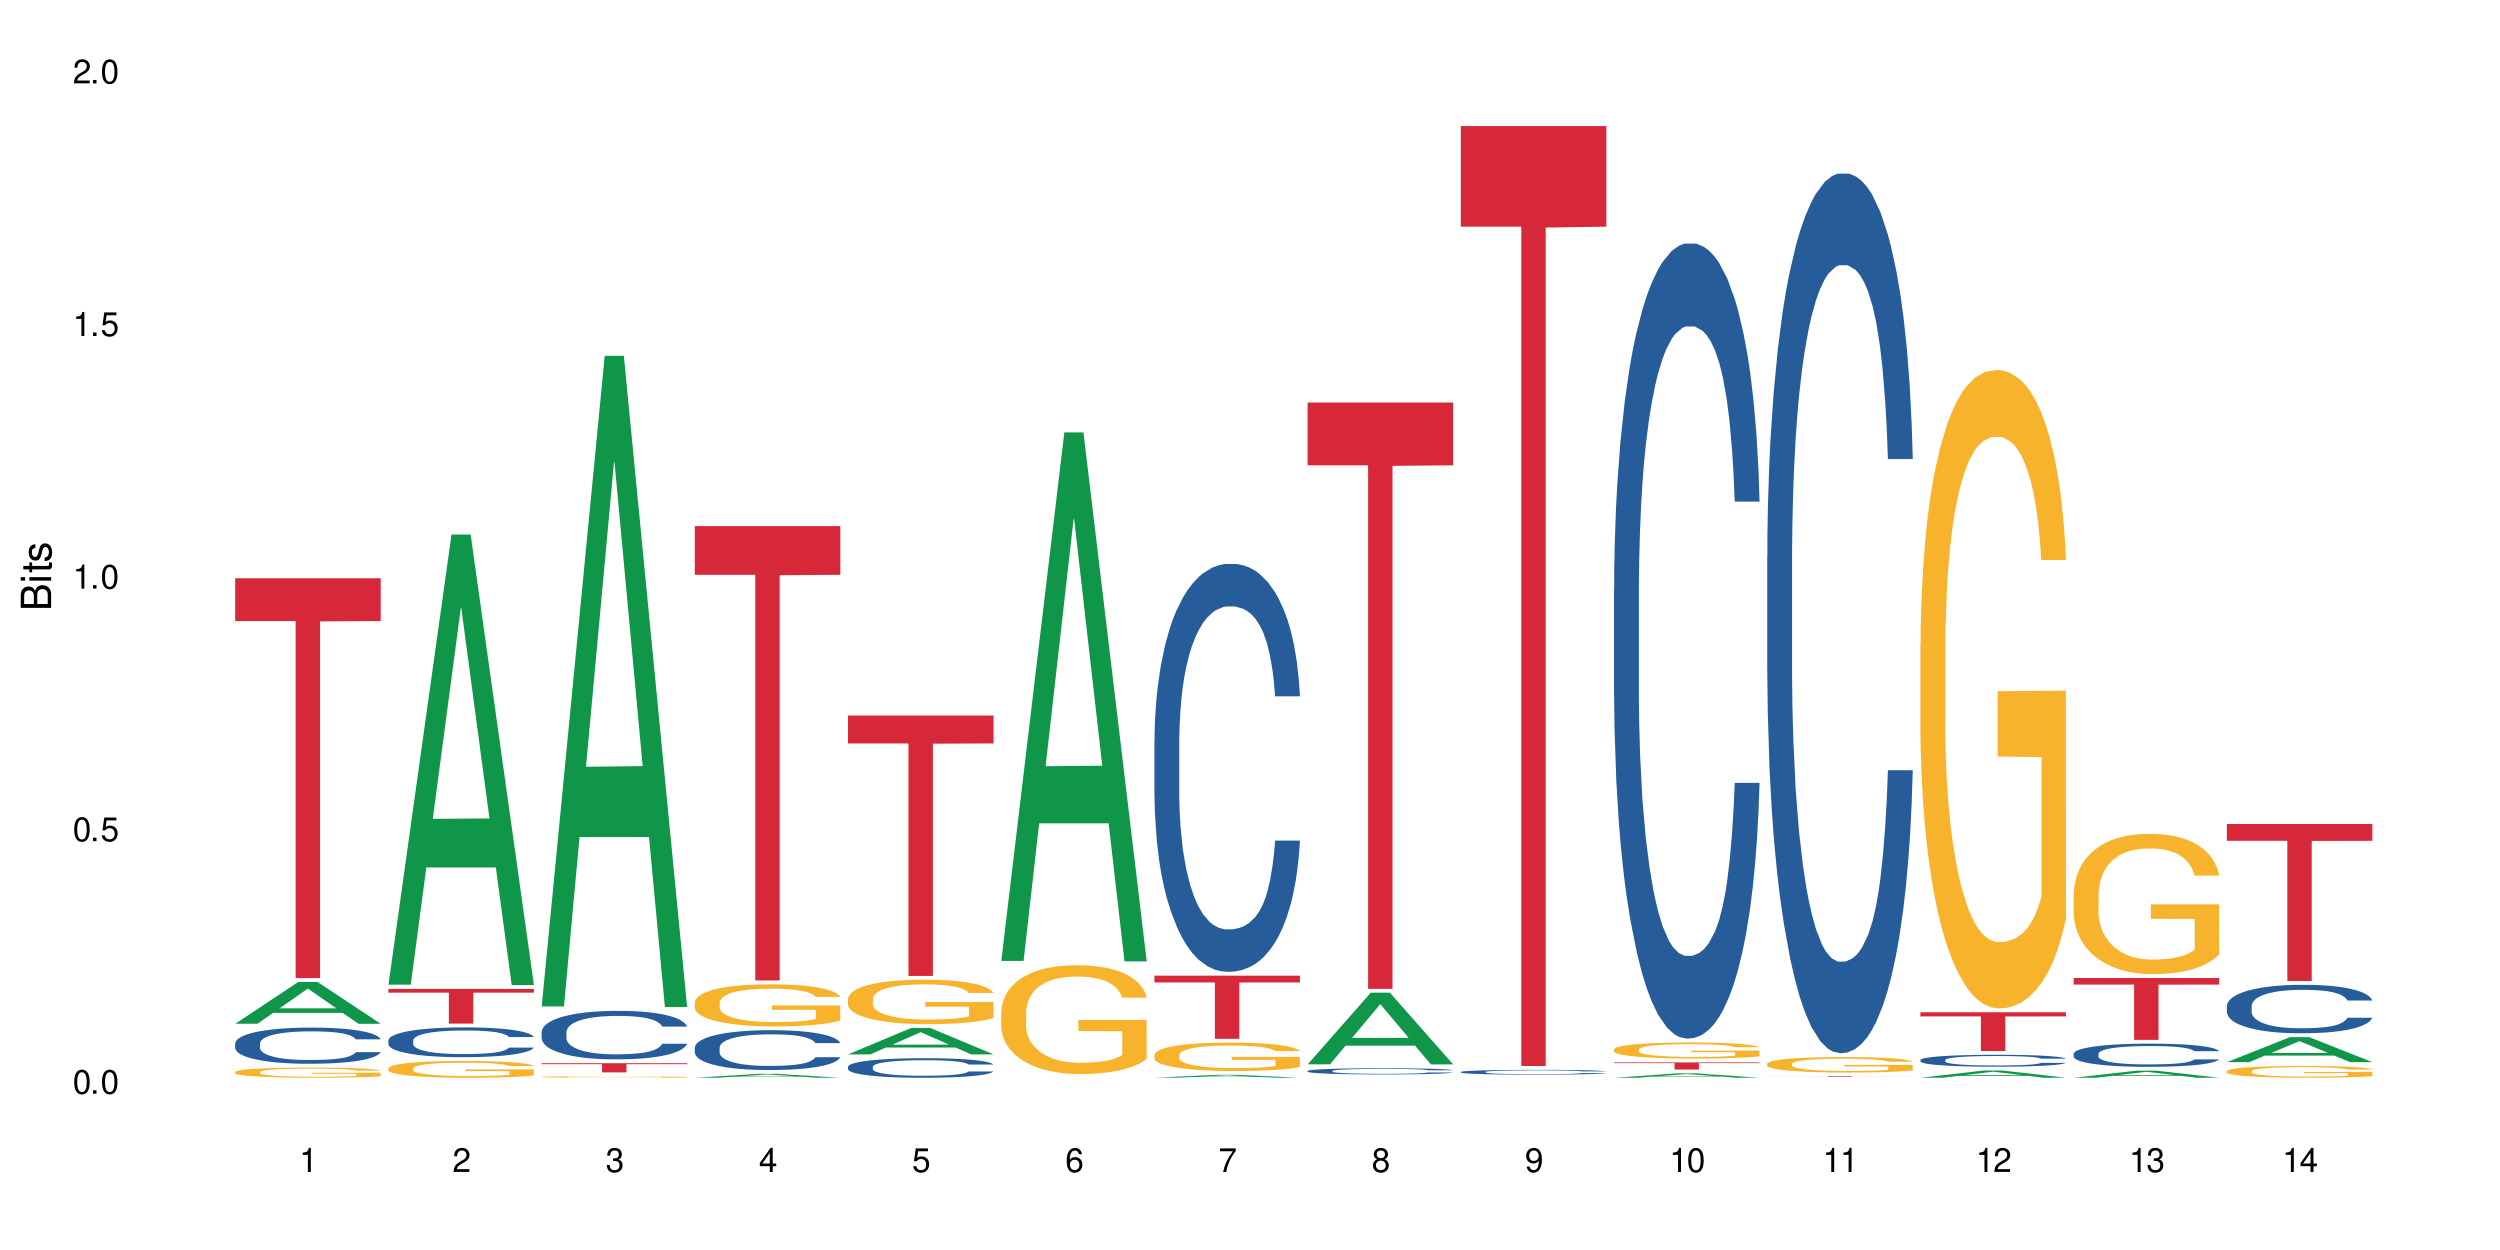 <?xml version="1.0" encoding="UTF-8"?>
<svg xmlns="http://www.w3.org/2000/svg" xmlns:xlink="http://www.w3.org/1999/xlink" width="720" height="360" viewBox="0 0 720 360">
<defs>
<g>
<g id="glyph-0-0">
</g>
<g id="glyph-0-1">
<path d="M 2.641 -6.938 C 2 -6.938 1.422 -6.656 1.078 -6.172 C 0.641 -5.562 0.406 -4.641 0.406 -3.359 C 0.406 -1.016 1.188 0.219 2.641 0.219 C 4.078 0.219 4.859 -1.016 4.859 -3.297 C 4.859 -4.641 4.656 -5.547 4.203 -6.172 C 3.844 -6.656 3.281 -6.938 2.641 -6.938 Z M 2.641 -6.188 C 3.547 -6.188 4 -5.25 4 -3.375 C 4 -1.406 3.562 -0.484 2.625 -0.484 C 1.734 -0.484 1.281 -1.438 1.281 -3.344 C 1.281 -5.25 1.734 -6.188 2.641 -6.188 Z M 2.641 -6.188 "/>
</g>
<g id="glyph-0-2">
<path d="M 1.828 -1 L 0.828 -1 L 0.828 0 L 1.828 0 Z M 1.828 -1 "/>
</g>
<g id="glyph-0-3">
<path d="M 4.562 -6.797 L 1.062 -6.797 L 0.547 -3.094 L 1.328 -3.094 C 1.719 -3.562 2.047 -3.734 2.578 -3.734 C 3.484 -3.734 4.062 -3.109 4.062 -2.094 C 4.062 -1.125 3.484 -0.531 2.578 -0.531 C 1.828 -0.531 1.375 -0.906 1.188 -1.672 L 0.328 -1.672 C 0.453 -1.109 0.547 -0.844 0.75 -0.594 C 1.125 -0.078 1.828 0.219 2.594 0.219 C 3.969 0.219 4.922 -0.781 4.922 -2.219 C 4.922 -3.562 4.031 -4.484 2.719 -4.484 C 2.25 -4.484 1.859 -4.359 1.469 -4.062 L 1.734 -5.969 L 4.562 -5.969 Z M 4.562 -6.797 "/>
</g>
<g id="glyph-0-4">
<path d="M 2.484 -4.938 L 2.484 0 L 3.328 0 L 3.328 -6.938 L 2.766 -6.938 C 2.469 -5.875 2.281 -5.734 0.984 -5.562 L 0.984 -4.938 Z M 2.484 -4.938 "/>
</g>
<g id="glyph-0-5">
<path d="M 4.859 -0.828 L 1.281 -0.828 C 1.359 -1.406 1.672 -1.781 2.5 -2.281 L 3.469 -2.828 C 4.406 -3.344 4.906 -4.062 4.906 -4.906 C 4.906 -5.484 4.672 -6.031 4.266 -6.406 C 3.859 -6.766 3.375 -6.938 2.719 -6.938 C 1.859 -6.938 1.219 -6.625 0.844 -6.031 C 0.609 -5.672 0.5 -5.234 0.484 -4.531 L 1.328 -4.531 C 1.359 -5.016 1.406 -5.281 1.531 -5.516 C 1.75 -5.938 2.188 -6.203 2.703 -6.203 C 3.469 -6.203 4.031 -5.641 4.031 -4.891 C 4.031 -4.344 3.719 -3.859 3.125 -3.516 L 2.234 -3 C 0.812 -2.172 0.406 -1.531 0.328 -0.016 L 4.859 -0.016 Z M 4.859 -0.828 "/>
</g>
<g id="glyph-0-6">
<path d="M 2.125 -3.188 L 2.578 -3.188 C 3.5 -3.188 3.984 -2.766 3.984 -1.922 C 3.984 -1.062 3.469 -0.531 2.594 -0.531 C 1.656 -0.531 1.203 -1 1.156 -2.016 L 0.312 -2.016 C 0.344 -1.453 0.438 -1.094 0.609 -0.781 C 0.953 -0.109 1.625 0.219 2.547 0.219 C 3.953 0.219 4.859 -0.625 4.859 -1.938 C 4.859 -2.828 4.516 -3.297 3.703 -3.594 C 4.344 -3.844 4.656 -4.328 4.656 -5.031 C 4.656 -6.219 3.875 -6.938 2.578 -6.938 C 1.203 -6.938 0.484 -6.172 0.453 -4.703 L 1.297 -4.703 C 1.312 -5.125 1.344 -5.359 1.453 -5.578 C 1.641 -5.969 2.062 -6.203 2.594 -6.203 C 3.344 -6.203 3.797 -5.75 3.797 -5 C 3.797 -4.516 3.609 -4.219 3.25 -4.047 C 3.016 -3.953 2.703 -3.922 2.125 -3.906 Z M 2.125 -3.188 "/>
</g>
<g id="glyph-0-7">
<path d="M 3.141 -1.672 L 3.141 0 L 3.984 0 L 3.984 -1.672 L 4.984 -1.672 L 4.984 -2.438 L 3.984 -2.438 L 3.984 -6.938 L 3.359 -6.938 L 0.266 -2.578 L 0.266 -1.672 Z M 3.141 -2.438 L 1 -2.438 L 3.141 -5.5 Z M 3.141 -2.438 "/>
</g>
<g id="glyph-0-8">
<path d="M 4.781 -5.125 C 4.609 -6.266 3.891 -6.938 2.844 -6.938 C 2.094 -6.938 1.422 -6.578 1.031 -5.953 C 0.594 -5.266 0.406 -4.422 0.406 -3.172 C 0.406 -2 0.578 -1.25 0.984 -0.641 C 1.359 -0.078 1.953 0.219 2.703 0.219 C 3.984 0.219 4.922 -0.75 4.922 -2.094 C 4.922 -3.375 4.062 -4.281 2.844 -4.281 C 2.172 -4.281 1.641 -4.031 1.281 -3.516 C 1.281 -5.234 1.828 -6.188 2.797 -6.188 C 3.391 -6.188 3.797 -5.797 3.938 -5.125 Z M 2.734 -3.531 C 3.547 -3.531 4.062 -2.953 4.062 -2.031 C 4.062 -1.156 3.484 -0.531 2.703 -0.531 C 1.922 -0.531 1.328 -1.188 1.328 -2.078 C 1.328 -2.938 1.906 -3.531 2.734 -3.531 Z M 2.734 -3.531 "/>
</g>
<g id="glyph-0-9">
<path d="M 4.984 -6.797 L 0.438 -6.797 L 0.438 -5.969 L 4.109 -5.969 C 2.5 -3.656 1.828 -2.234 1.328 0 L 2.219 0 C 2.594 -2.172 3.453 -4.047 4.984 -6.094 Z M 4.984 -6.797 "/>
</g>
<g id="glyph-0-10">
<path d="M 3.75 -3.656 C 4.469 -4.094 4.688 -4.438 4.688 -5.078 C 4.688 -6.172 3.844 -6.938 2.641 -6.938 C 1.438 -6.938 0.594 -6.172 0.594 -5.094 C 0.594 -4.438 0.812 -4.094 1.516 -3.656 C 0.734 -3.266 0.359 -2.703 0.359 -1.922 C 0.359 -0.656 1.281 0.219 2.641 0.219 C 3.984 0.219 4.922 -0.656 4.922 -1.922 C 4.922 -2.703 4.531 -3.266 3.75 -3.656 Z M 2.641 -6.188 C 3.359 -6.188 3.812 -5.75 3.812 -5.062 C 3.812 -4.406 3.344 -3.984 2.641 -3.984 C 1.922 -3.984 1.453 -4.406 1.453 -5.078 C 1.453 -5.75 1.922 -6.188 2.641 -6.188 Z M 2.641 -3.266 C 3.484 -3.266 4.062 -2.719 4.062 -1.906 C 4.062 -1.078 3.484 -0.531 2.625 -0.531 C 1.797 -0.531 1.219 -1.094 1.219 -1.906 C 1.219 -2.719 1.781 -3.266 2.641 -3.266 Z M 2.641 -3.266 "/>
</g>
<g id="glyph-0-11">
<path d="M 0.516 -1.578 C 0.672 -0.453 1.406 0.219 2.438 0.219 C 3.188 0.219 3.859 -0.141 4.266 -0.766 C 4.688 -1.453 4.891 -2.297 4.891 -3.547 C 4.891 -4.719 4.703 -5.453 4.312 -6.078 C 3.938 -6.641 3.344 -6.938 2.594 -6.938 C 1.297 -6.938 0.359 -5.969 0.359 -4.625 C 0.359 -3.344 1.234 -2.453 2.453 -2.453 C 3.094 -2.453 3.578 -2.672 4.016 -3.203 C 4 -1.484 3.469 -0.531 2.5 -0.531 C 1.906 -0.531 1.484 -0.906 1.359 -1.578 Z M 2.578 -6.203 C 3.375 -6.203 3.969 -5.531 3.969 -4.641 C 3.969 -3.797 3.391 -3.188 2.547 -3.188 C 1.734 -3.188 1.234 -3.766 1.234 -4.688 C 1.234 -5.562 1.797 -6.203 2.578 -6.203 Z M 2.578 -6.203 "/>
</g>
<g id="glyph-1-0">
</g>
<g id="glyph-1-1">
<path d="M 0 -0.953 L 0 -4.891 C 0 -5.719 -0.234 -6.344 -0.734 -6.797 C -1.188 -7.234 -1.812 -7.469 -2.5 -7.469 C -3.547 -7.469 -4.188 -7 -4.625 -5.875 C -4.984 -6.688 -5.625 -7.094 -6.531 -7.094 C -7.172 -7.094 -7.734 -6.859 -8.141 -6.391 C -8.562 -5.922 -8.75 -5.344 -8.75 -4.5 L -8.75 -0.953 Z M -4.984 -2.062 L -7.766 -2.062 L -7.766 -4.219 C -7.766 -4.844 -7.688 -5.203 -7.453 -5.5 C -7.219 -5.812 -6.859 -5.969 -6.375 -5.969 C -5.891 -5.969 -5.531 -5.812 -5.297 -5.5 C -5.062 -5.203 -4.984 -4.844 -4.984 -4.219 Z M -0.984 -2.062 L -4 -2.062 L -4 -4.781 C -4 -5.766 -3.438 -6.359 -2.484 -6.359 C -1.547 -6.359 -0.984 -5.766 -0.984 -4.781 Z M -0.984 -2.062 "/>
</g>
<g id="glyph-1-2">
<path d="M -6.281 -1.797 L -6.281 -0.797 L 0 -0.797 L 0 -1.797 Z M -8.75 -1.797 L -8.75 -0.797 L -7.484 -0.797 L -7.484 -1.797 Z M -8.75 -1.797 "/>
</g>
<g id="glyph-1-3">
<path d="M -6.281 -3.047 L -6.281 -2.016 L -8.016 -2.016 L -8.016 -1.016 L -6.281 -1.016 L -6.281 -0.172 L -5.469 -0.172 L -5.469 -1.016 L -0.719 -1.016 C -0.078 -1.016 0.281 -1.453 0.281 -2.234 C 0.281 -2.5 0.25 -2.719 0.188 -3.047 L -0.641 -3.047 C -0.609 -2.906 -0.594 -2.766 -0.594 -2.562 C -0.594 -2.141 -0.719 -2.016 -1.156 -2.016 L -5.469 -2.016 L -5.469 -3.047 Z M -6.281 -3.047 "/>
</g>
<g id="glyph-1-4">
<path d="M -4.531 -5.25 C -5.766 -5.25 -6.469 -4.422 -6.469 -2.969 C -6.469 -1.516 -5.719 -0.562 -4.547 -0.562 C -3.562 -0.562 -3.094 -1.062 -2.734 -2.562 L -2.516 -3.484 C -2.344 -4.188 -2.094 -4.469 -1.641 -4.469 C -1.047 -4.469 -0.641 -3.875 -0.641 -3 C -0.641 -2.453 -0.797 -2 -1.062 -1.75 C -1.25 -1.594 -1.422 -1.531 -1.875 -1.469 L -1.875 -0.406 C -0.422 -0.453 0.281 -1.266 0.281 -2.922 C 0.281 -4.5 -0.5 -5.516 -1.719 -5.516 C -2.656 -5.516 -3.172 -4.984 -3.469 -3.734 L -3.703 -2.766 C -3.891 -1.953 -4.156 -1.609 -4.594 -1.609 C -5.188 -1.609 -5.547 -2.125 -5.547 -2.938 C -5.547 -3.75 -5.203 -4.172 -4.531 -4.203 Z M -4.531 -5.25 "/>
</g>
</g>
</defs>
<rect x="-72" y="-36" width="864" height="432" fill="rgb(100%, 100%, 100%)" fill-opacity="1"/>
<path fill-rule="nonzero" fill="rgb(6.275%, 58.824%, 28.235%)" fill-opacity="1" d="M 67.73 294.844 L 67.777 294.832 L 85.914 282.789 L 91.422 282.789 L 109.648 294.855 L 103.242 294.855 L 98.676 291.707 L 78.656 291.707 L 74.18 294.844 L 67.73 294.844 L 80.582 290.402 L 96.84 290.391 L 88.734 284.762 L 88.645 284.75 L 88.555 284.781 L 80.539 290.391 L 80.582 290.402 Z M 67.73 294.844 "/>
<path fill-rule="nonzero" fill="rgb(14.51%, 36.078%, 60%)" fill-opacity="1" d="M 67.73 300.484 L 67.781 300.473 L 67.781 300.246 L 67.934 299.883 L 68.293 299.43 L 68.652 299.113 L 69.57 298.555 L 70.848 298.012 L 72.18 297.594 L 73.148 297.344 L 74.02 297.156 L 76.012 296.805 L 77.289 296.621 L 78.672 296.461 L 80.355 296.297 L 81.582 296.203 L 84.344 296.051 L 86.391 295.984 L 87.973 295.957 L 91.398 295.957 L 93.441 295.996 L 94.926 296.043 L 96.562 296.117 L 97.941 296.203 L 100.344 296.414 L 102.492 296.68 L 103.461 296.832 L 104.996 297.125 L 106.172 297.41 L 106.988 297.66 L 107.91 298.012 L 108.727 298.438 L 109.34 298.926 L 109.648 299.332 L 102.492 299.332 L 102.133 298.953 L 101.723 298.656 L 100.957 298.27 L 100.191 297.992 L 99.117 297.715 L 98.145 297.535 L 96.816 297.355 L 95.641 297.242 L 94.414 297.156 L 93.238 297.098 L 90.988 297.039 L 88.383 297.039 L 87.41 297.059 L 85.418 297.137 L 84.344 297.203 L 82.812 297.336 L 81.738 297.461 L 80.461 297.648 L 79.59 297.812 L 78.516 298.059 L 77.75 298.277 L 76.883 298.59 L 76.371 298.828 L 75.91 299.094 L 75.5 299.41 L 75.195 299.742 L 74.988 300.094 L 74.887 300.438 L 74.887 301.91 L 74.988 302.254 L 75.246 302.652 L 75.91 303.234 L 76.883 303.738 L 78.004 304.137 L 79.078 304.422 L 79.691 304.555 L 80.512 304.707 L 81.789 304.898 L 83.629 305.086 L 84.703 305.164 L 86.34 305.238 L 88.023 305.277 L 90.273 305.277 L 92.27 305.238 L 93.598 305.191 L 94.977 305.117 L 96.867 304.953 L 98.043 304.801 L 99.066 304.621 L 99.832 304.441 L 100.344 304.289 L 101.109 303.992 L 101.723 303.672 L 102.184 303.336 L 102.492 303.016 L 109.648 303.016 L 109.34 303.395 L 108.883 303.766 L 108.422 304.043 L 107.707 304.375 L 106.887 304.668 L 105.711 305.004 L 104.742 305.223 L 103.461 305.457 L 102.285 305.641 L 101.008 305.801 L 99.117 305.992 L 97.891 306.086 L 96.562 306.172 L 94.977 306.25 L 92.984 306.316 L 90.836 306.352 L 88.844 306.363 L 86.695 306.344 L 85.109 306.305 L 83.016 306.219 L 80.41 306.047 L 78.516 305.867 L 77.035 305.688 L 75.758 305.496 L 74.324 305.238 L 72.484 304.82 L 71.359 304.496 L 70.594 304.23 L 69.723 303.859 L 69.109 303.527 L 68.395 302.996 L 67.883 302.32 L 67.73 301.797 Z M 67.73 300.484 "/>
<path fill-rule="nonzero" fill="rgb(96.863%, 70.196%, 16.863%)" fill-opacity="1" d="M 67.73 308.719 L 67.781 308.715 L 67.781 308.664 L 67.988 308.543 L 68.496 308.375 L 69.164 308.238 L 69.879 308.133 L 70.34 308.078 L 71.105 307.996 L 71.77 307.938 L 73.457 307.816 L 75.602 307.703 L 76.777 307.656 L 78.109 307.609 L 80 307.559 L 80.867 307.539 L 83.527 307.496 L 86.543 307.473 L 89.863 307.465 L 91.398 307.465 L 93.496 307.477 L 96.355 307.504 L 97.992 307.531 L 99.27 307.559 L 100.602 307.594 L 102.234 307.648 L 103.77 307.711 L 104.996 307.777 L 106.223 307.855 L 107.246 307.941 L 108.113 308.035 L 108.883 308.148 L 109.34 308.242 L 109.648 308.336 L 102.543 308.336 L 102.133 308.242 L 101.672 308.172 L 100.906 308.082 L 100.141 308.016 L 99.375 307.965 L 97.941 307.898 L 96.715 307.855 L 95.18 307.816 L 93.699 307.793 L 92.012 307.777 L 90.988 307.77 L 88.281 307.77 L 85.828 307.789 L 84.395 307.812 L 83.375 307.832 L 81.941 307.871 L 81.074 307.906 L 80.562 307.926 L 79.027 308.008 L 78.004 308.086 L 77.445 308.137 L 76.727 308.215 L 76.215 308.289 L 75.652 308.395 L 75.348 308.477 L 74.938 308.656 L 74.887 309.141 L 75.039 309.242 L 75.348 309.352 L 75.758 309.449 L 76.371 309.551 L 76.984 309.625 L 78.059 309.73 L 78.977 309.801 L 79.691 309.848 L 81.074 309.918 L 81.637 309.941 L 82.965 309.992 L 84.344 310.027 L 86.031 310.062 L 87.309 310.078 L 89.355 310.09 L 91.961 310.09 L 95.027 310.074 L 96.969 310.055 L 98.301 310.031 L 99.168 310.012 L 100.242 309.984 L 101.008 309.957 L 101.723 309.926 L 102.594 309.883 L 102.594 309.242 L 89.969 309.238 L 89.969 308.938 L 109.598 308.938 L 109.648 309.984 L 108.574 310.055 L 107.246 310.125 L 105.969 310.18 L 104.637 310.223 L 102.746 310.273 L 101.215 310.309 L 98.863 310.344 L 96.715 310.367 L 94.465 310.387 L 92.473 310.395 L 90.121 310.395 L 88.023 310.391 L 85.777 310.375 L 83.988 310.352 L 82.352 310.324 L 80.715 310.293 L 78.672 310.234 L 77.34 310.188 L 75.961 310.133 L 74.582 310.066 L 73.355 309.992 L 72.535 309.938 L 71.719 309.875 L 70.848 309.793 L 70.031 309.703 L 69.418 309.617 L 68.855 309.523 L 68.445 309.438 L 68.039 309.316 L 67.832 309.219 L 67.73 309.137 Z M 67.73 308.719 "/>
<path fill-rule="nonzero" fill="rgb(83.922%, 15.686%, 22.353%)" fill-opacity="1" d="M 67.73 166.535 L 109.648 166.535 L 109.648 178.859 L 92.18 178.969 L 92.18 281.688 L 85.148 281.688 L 85.148 179.078 L 85.047 178.859 L 67.73 178.859 Z M 67.73 166.535 "/>
<path fill-rule="nonzero" fill="rgb(6.275%, 58.824%, 28.235%)" fill-opacity="1" d="M 111.855 283.586 L 111.898 283.465 L 130.035 153.945 L 135.543 153.945 L 153.77 283.707 L 147.367 283.707 L 142.801 249.836 L 122.781 249.836 L 118.301 283.586 L 111.855 283.586 L 124.707 235.824 L 140.961 235.703 L 132.855 175.148 L 132.766 175.027 L 132.68 175.391 L 124.66 235.703 L 124.707 235.824 Z M 111.855 283.586 "/>
<path fill-rule="nonzero" fill="rgb(14.51%, 36.078%, 60%)" fill-opacity="1" d="M 111.855 299.625 L 111.906 299.617 L 111.906 299.43 L 112.059 299.133 L 112.418 298.754 L 112.773 298.496 L 113.695 298.035 L 114.973 297.59 L 116.301 297.242 L 117.273 297.039 L 118.141 296.883 L 120.137 296.594 L 121.414 296.445 L 122.793 296.312 L 124.48 296.18 L 125.707 296.102 L 128.469 295.973 L 130.512 295.918 L 132.098 295.895 L 135.523 295.895 L 137.566 295.926 L 139.047 295.965 L 140.684 296.027 L 142.066 296.102 L 144.469 296.273 L 146.613 296.492 L 147.586 296.617 L 149.117 296.859 L 150.293 297.094 L 151.113 297.297 L 152.031 297.59 L 152.852 297.941 L 153.465 298.34 L 153.77 298.676 L 146.613 298.676 L 146.258 298.363 L 145.848 298.121 L 145.082 297.801 L 144.312 297.574 L 143.242 297.344 L 142.27 297.195 L 140.941 297.047 L 139.766 296.953 L 138.539 296.883 L 137.363 296.836 L 135.113 296.789 L 132.504 296.789 L 131.535 296.805 L 129.539 296.867 L 128.469 296.922 L 126.934 297.031 L 125.859 297.133 L 124.582 297.289 L 123.715 297.422 L 122.641 297.629 L 121.875 297.809 L 121.004 298.066 L 120.492 298.262 L 120.031 298.48 L 119.625 298.738 L 119.316 299.012 L 119.113 299.305 L 119.012 299.586 L 119.012 300.801 L 119.113 301.082 L 119.367 301.41 L 120.031 301.887 L 121.004 302.305 L 122.129 302.633 L 123.203 302.867 L 123.816 302.977 L 124.633 303.102 L 125.91 303.258 L 127.75 303.414 L 128.824 303.477 L 130.461 303.539 L 132.148 303.57 L 134.398 303.57 L 136.391 303.539 L 137.719 303.5 L 139.102 303.438 L 140.992 303.305 L 142.168 303.18 L 143.188 303.031 L 143.957 302.883 L 144.469 302.758 L 145.234 302.516 L 145.848 302.25 L 146.309 301.973 L 146.613 301.707 L 153.77 301.707 L 153.465 302.02 L 153.004 302.328 L 152.543 302.555 L 151.828 302.828 L 151.012 303.07 L 149.836 303.344 L 148.863 303.523 L 147.586 303.723 L 146.41 303.871 L 145.133 304.004 L 143.242 304.16 L 142.012 304.238 L 140.684 304.309 L 139.102 304.371 L 137.105 304.426 L 134.961 304.457 L 132.965 304.465 L 130.82 304.449 L 129.234 304.418 L 127.137 304.348 L 124.531 304.207 L 122.641 304.059 L 121.156 303.91 L 119.879 303.754 L 118.449 303.539 L 116.609 303.195 L 115.484 302.93 L 114.715 302.711 L 113.848 302.406 L 113.234 302.129 L 112.52 301.691 L 112.008 301.137 L 111.855 300.707 Z M 111.855 299.625 "/>
<path fill-rule="nonzero" fill="rgb(96.863%, 70.196%, 16.863%)" fill-opacity="1" d="M 111.855 307.633 L 111.906 307.629 L 111.906 307.543 L 112.109 307.344 L 112.621 307.07 L 113.285 306.844 L 114 306.668 L 114.461 306.574 L 115.227 306.445 L 115.891 306.348 L 117.578 306.148 L 119.727 305.961 L 120.902 305.883 L 122.23 305.809 L 124.121 305.723 L 124.992 305.695 L 127.648 305.621 L 130.664 305.578 L 133.988 305.566 L 135.523 305.57 L 137.617 305.586 L 140.48 305.637 L 142.117 305.68 L 143.395 305.723 L 144.723 305.781 L 146.359 305.871 L 147.891 305.977 L 149.117 306.082 L 150.348 306.215 L 151.367 306.355 L 152.238 306.508 L 153.004 306.695 L 153.465 306.848 L 153.77 307.004 L 146.664 307.004 L 146.258 306.848 L 145.797 306.73 L 145.031 306.586 L 144.262 306.48 L 143.496 306.395 L 142.066 306.281 L 140.84 306.211 L 139.305 306.148 L 137.82 306.109 L 136.137 306.082 L 135.113 306.074 L 132.402 306.074 L 129.949 306.105 L 128.52 306.141 L 127.496 306.176 L 126.066 306.242 L 125.195 306.293 L 124.684 306.328 L 123.152 306.465 L 122.129 306.59 L 121.566 306.672 L 120.852 306.805 L 120.34 306.926 L 119.777 307.102 L 119.469 307.234 L 119.062 307.531 L 119.012 308.328 L 119.164 308.496 L 119.469 308.676 L 119.879 308.836 L 120.492 309 L 121.105 309.129 L 122.18 309.301 L 123.102 309.418 L 123.816 309.492 L 125.195 309.609 L 125.758 309.648 L 127.086 309.73 L 128.469 309.793 L 130.152 309.844 L 131.434 309.871 L 133.477 309.895 L 136.082 309.895 L 139.152 309.867 L 141.094 309.832 L 142.422 309.797 L 143.293 309.766 L 144.363 309.715 L 145.133 309.672 L 145.848 309.625 L 146.715 309.547 L 146.715 308.496 L 134.09 308.488 L 134.09 307.996 L 153.719 307.992 L 153.77 309.715 L 152.699 309.836 L 151.367 309.949 L 150.09 310.039 L 148.762 310.113 L 146.871 310.195 L 145.336 310.25 L 142.984 310.312 L 140.84 310.352 L 138.59 310.379 L 136.594 310.391 L 134.242 310.395 L 132.148 310.387 L 129.898 310.359 L 128.109 310.324 L 126.473 310.281 L 124.84 310.223 L 122.793 310.133 L 121.465 310.055 L 120.082 309.965 L 118.703 309.852 L 117.477 309.734 L 116.66 309.641 L 115.84 309.535 L 114.973 309.402 L 114.152 309.254 L 113.539 309.117 L 112.98 308.961 L 112.57 308.816 L 112.16 308.617 L 111.957 308.461 L 111.855 308.324 Z M 111.855 307.633 "/>
<path fill-rule="nonzero" fill="rgb(83.922%, 15.686%, 22.353%)" fill-opacity="1" d="M 111.855 284.809 L 153.77 284.809 L 153.77 285.879 L 136.301 285.887 L 136.301 294.797 L 129.273 294.797 L 129.273 285.895 L 129.172 285.879 L 111.855 285.879 Z M 111.855 284.809 "/>
<path fill-rule="nonzero" fill="rgb(6.275%, 58.824%, 28.235%)" fill-opacity="1" d="M 155.977 289.863 L 156.023 289.688 L 174.16 102.473 L 179.668 102.473 L 197.895 290.039 L 191.488 290.039 L 186.922 241.078 L 166.902 241.078 L 162.426 289.863 L 155.977 289.863 L 168.828 220.824 L 185.086 220.648 L 176.98 133.117 L 176.891 132.941 L 176.801 133.469 L 168.785 220.648 L 168.828 220.824 Z M 155.977 289.863 "/>
<path fill-rule="nonzero" fill="rgb(14.51%, 36.078%, 60%)" fill-opacity="1" d="M 155.977 297.211 L 156.027 297.199 L 156.027 296.895 L 156.18 296.41 L 156.539 295.797 L 156.898 295.375 L 157.816 294.621 L 159.094 293.895 L 160.426 293.336 L 161.395 293.004 L 162.266 292.75 L 164.258 292.277 L 165.535 292.035 L 166.918 291.816 L 168.602 291.602 L 169.828 291.473 L 172.59 291.27 L 174.637 291.18 L 176.219 291.141 L 179.645 291.141 L 181.688 291.191 L 183.172 291.258 L 184.809 291.359 L 186.188 291.473 L 188.59 291.754 L 190.738 292.109 L 191.707 292.316 L 193.242 292.711 L 194.418 293.094 L 195.234 293.426 L 196.156 293.895 L 196.973 294.469 L 197.586 295.121 L 197.895 295.668 L 190.738 295.668 L 190.379 295.16 L 189.969 294.762 L 189.203 294.242 L 188.438 293.871 L 187.363 293.5 L 186.391 293.258 L 185.062 293.016 L 183.887 292.863 L 182.66 292.75 L 181.484 292.672 L 179.234 292.594 L 176.629 292.594 L 175.656 292.621 L 173.664 292.723 L 172.59 292.812 L 171.059 292.992 L 169.984 293.156 L 168.707 293.41 L 167.836 293.629 L 166.762 293.961 L 165.996 294.254 L 165.129 294.676 L 164.617 294.992 L 164.156 295.352 L 163.746 295.77 L 163.441 296.219 L 163.234 296.688 L 163.133 297.148 L 163.133 299.125 L 163.234 299.582 L 163.492 300.121 L 164.156 300.898 L 165.129 301.574 L 166.25 302.109 L 167.324 302.492 L 167.938 302.672 L 168.758 302.875 L 170.035 303.129 L 171.875 303.383 L 172.949 303.484 L 174.582 303.59 L 176.27 303.641 L 178.52 303.641 L 180.512 303.59 L 181.844 303.523 L 183.223 303.422 L 185.113 303.207 L 186.289 303 L 187.312 302.758 L 188.078 302.516 L 188.59 302.312 L 189.355 301.918 L 189.969 301.484 L 190.43 301.039 L 190.738 300.605 L 197.895 300.605 L 197.586 301.113 L 197.129 301.613 L 196.668 301.98 L 195.953 302.426 L 195.133 302.824 L 193.957 303.27 L 192.988 303.562 L 191.707 303.883 L 190.531 304.125 L 189.254 304.34 L 187.363 304.594 L 186.137 304.723 L 184.809 304.84 L 183.223 304.941 L 181.23 305.027 L 179.082 305.082 L 177.09 305.094 L 174.941 305.066 L 173.355 305.016 L 171.262 304.902 L 168.652 304.672 L 166.762 304.43 L 165.281 304.188 L 164.004 303.934 L 162.57 303.59 L 160.73 303.027 L 159.605 302.594 L 158.84 302.238 L 157.969 301.738 L 157.355 301.293 L 156.641 300.578 L 156.129 299.672 L 155.977 298.973 Z M 155.977 297.211 "/>
<path fill-rule="nonzero" fill="rgb(96.863%, 70.196%, 16.863%)" fill-opacity="1" d="M 155.977 310.145 L 156.027 310.145 L 156.027 310.137 L 156.234 310.117 L 156.742 310.094 L 157.41 310.074 L 158.125 310.059 L 158.582 310.047 L 159.352 310.035 L 160.016 310.027 L 161.703 310.008 L 163.848 309.992 L 165.023 309.984 L 166.355 309.98 L 168.246 309.973 L 169.113 309.969 L 171.773 309.961 L 174.789 309.957 L 181.742 309.957 L 184.602 309.965 L 186.238 309.969 L 187.516 309.973 L 188.848 309.977 L 190.48 309.984 L 192.016 309.992 L 194.469 310.016 L 195.492 310.027 L 196.359 310.043 L 197.129 310.059 L 197.586 310.074 L 197.895 310.086 L 190.789 310.086 L 190.379 310.074 L 189.918 310.062 L 188.387 310.039 L 187.617 310.031 L 186.188 310.023 L 184.961 310.016 L 183.426 310.008 L 181.945 310.008 L 180.258 310.004 L 174.074 310.004 L 172.641 310.008 L 171.617 310.012 L 170.188 310.02 L 169.32 310.023 L 167.273 310.039 L 166.25 310.051 L 165.688 310.059 L 164.973 310.07 L 164.461 310.082 L 163.898 310.098 L 163.594 310.109 L 163.184 310.137 L 163.133 310.207 L 163.285 310.223 L 163.594 310.238 L 164.004 310.254 L 164.617 310.27 L 165.23 310.281 L 166.305 310.297 L 167.223 310.305 L 167.938 310.312 L 169.32 310.324 L 169.883 310.328 L 171.211 310.336 L 172.59 310.34 L 174.277 310.344 L 175.555 310.348 L 177.602 310.352 L 180.207 310.352 L 183.273 310.348 L 185.215 310.344 L 186.547 310.34 L 187.414 310.34 L 188.488 310.332 L 189.254 310.328 L 189.969 310.324 L 190.84 310.32 L 190.84 310.223 L 178.215 310.223 L 178.215 310.176 L 197.844 310.176 L 197.895 310.332 L 196.82 310.344 L 195.492 310.355 L 194.215 310.363 L 192.883 310.371 L 190.992 310.379 L 189.461 310.383 L 187.109 310.387 L 184.961 310.391 L 182.711 310.395 L 176.27 310.395 L 174.023 310.391 L 172.234 310.391 L 170.598 310.387 L 168.961 310.379 L 166.918 310.371 L 165.586 310.363 L 162.828 310.348 L 161.602 310.336 L 160.781 310.328 L 159.965 310.316 L 159.094 310.305 L 158.277 310.293 L 157.664 310.281 L 157.102 310.266 L 156.691 310.254 L 156.285 310.234 L 156.078 310.219 L 155.977 310.207 Z M 155.977 310.145 "/>
<path fill-rule="nonzero" fill="rgb(83.922%, 15.686%, 22.353%)" fill-opacity="1" d="M 155.977 306.195 L 197.895 306.195 L 197.895 306.48 L 180.426 306.48 L 180.426 308.855 L 173.395 308.855 L 173.395 306.484 L 173.293 306.48 L 155.977 306.48 Z M 155.977 306.195 "/>
<path fill-rule="nonzero" fill="rgb(6.275%, 58.824%, 28.235%)" fill-opacity="1" d="M 200.102 310.395 L 200.145 310.395 L 218.281 309.27 L 223.789 309.27 L 242.016 310.395 L 235.613 310.395 L 231.047 310.102 L 211.027 310.102 L 206.547 310.395 L 200.102 310.395 L 212.953 309.98 L 229.207 309.98 L 221.102 309.453 L 221.012 309.453 L 220.926 309.457 L 212.906 309.98 L 212.953 309.98 Z M 200.102 310.395 "/>
<path fill-rule="nonzero" fill="rgb(14.51%, 36.078%, 60%)" fill-opacity="1" d="M 200.102 301.691 L 200.152 301.684 L 200.152 301.43 L 200.305 301.031 L 200.664 300.531 L 201.02 300.184 L 201.941 299.566 L 203.219 298.969 L 204.547 298.508 L 205.52 298.234 L 206.387 298.023 L 208.383 297.637 L 209.66 297.438 L 211.039 297.262 L 212.727 297.082 L 213.953 296.977 L 216.715 296.809 L 218.758 296.734 L 220.344 296.703 L 223.77 296.703 L 225.812 296.746 L 227.293 296.801 L 228.93 296.883 L 230.312 296.977 L 232.715 297.207 L 234.859 297.5 L 235.832 297.668 L 237.363 297.992 L 238.539 298.309 L 239.359 298.582 L 240.277 298.969 L 241.098 299.441 L 241.711 299.973 L 242.016 300.426 L 234.859 300.426 L 234.504 300.008 L 234.094 299.68 L 233.328 299.25 L 232.559 298.949 L 231.488 298.645 L 230.516 298.445 L 229.188 298.246 L 228.012 298.121 L 226.785 298.023 L 225.609 297.961 L 223.359 297.898 L 220.75 297.898 L 219.781 297.922 L 217.785 298.004 L 216.715 298.078 L 215.18 298.223 L 214.105 298.359 L 212.828 298.57 L 211.961 298.75 L 210.887 299.02 L 210.117 299.262 L 209.25 299.609 L 208.738 299.871 L 208.277 300.164 L 207.871 300.508 L 207.562 300.875 L 207.359 301.262 L 207.258 301.641 L 207.258 303.266 L 207.359 303.645 L 207.613 304.082 L 208.277 304.723 L 209.25 305.277 L 210.375 305.719 L 211.449 306.031 L 212.062 306.18 L 212.879 306.348 L 214.156 306.555 L 215.996 306.766 L 217.07 306.852 L 218.707 306.934 L 220.395 306.977 L 222.645 306.977 L 224.637 306.934 L 225.965 306.883 L 227.348 306.797 L 229.238 306.621 L 230.414 306.453 L 231.434 306.254 L 232.203 306.055 L 232.715 305.887 L 233.48 305.562 L 234.094 305.203 L 234.555 304.836 L 234.859 304.48 L 242.016 304.48 L 241.711 304.898 L 241.25 305.309 L 240.789 305.613 L 240.074 305.98 L 239.258 306.305 L 238.082 306.672 L 237.109 306.914 L 235.832 307.176 L 234.656 307.375 L 233.379 307.551 L 231.488 307.762 L 230.258 307.867 L 228.93 307.961 L 227.348 308.043 L 225.352 308.117 L 223.207 308.16 L 221.211 308.172 L 219.066 308.148 L 217.48 308.105 L 215.383 308.012 L 212.777 307.824 L 210.887 307.625 L 209.402 307.426 L 208.125 307.215 L 206.695 306.934 L 204.855 306.473 L 203.73 306.117 L 202.961 305.824 L 202.094 305.414 L 201.48 305.047 L 200.766 304.461 L 200.254 303.715 L 200.102 303.141 Z M 200.102 301.691 "/>
<path fill-rule="nonzero" fill="rgb(96.863%, 70.196%, 16.863%)" fill-opacity="1" d="M 200.102 288.676 L 200.152 288.664 L 200.152 288.441 L 200.355 287.945 L 200.867 287.258 L 201.531 286.695 L 202.246 286.25 L 202.707 286.02 L 203.473 285.688 L 204.137 285.441 L 205.824 284.945 L 207.973 284.48 L 209.148 284.281 L 210.477 284.094 L 212.367 283.883 L 213.238 283.805 L 215.895 283.629 L 218.91 283.516 L 222.234 283.484 L 223.77 283.496 L 225.863 283.539 L 228.727 283.66 L 230.363 283.773 L 231.641 283.883 L 232.969 284.027 L 234.605 284.246 L 236.137 284.512 L 237.363 284.777 L 238.594 285.109 L 239.613 285.465 L 240.484 285.852 L 241.25 286.316 L 241.711 286.703 L 242.016 287.094 L 234.91 287.094 L 234.504 286.703 L 234.043 286.406 L 233.277 286.039 L 232.508 285.773 L 231.742 285.566 L 230.312 285.277 L 229.082 285.102 L 227.551 284.945 L 226.066 284.844 L 224.383 284.777 L 223.359 284.758 L 220.648 284.758 L 218.195 284.836 L 216.766 284.922 L 215.742 285.012 L 214.312 285.176 L 213.441 285.309 L 212.93 285.398 L 211.398 285.742 L 210.375 286.051 L 209.812 286.262 L 209.098 286.594 L 208.586 286.895 L 208.023 287.336 L 207.715 287.668 L 207.309 288.422 L 207.258 290.414 L 207.41 290.832 L 207.715 291.289 L 208.125 291.688 L 208.738 292.105 L 209.352 292.426 L 210.426 292.859 L 211.348 293.148 L 212.062 293.336 L 213.441 293.633 L 214.004 293.734 L 215.332 293.934 L 216.715 294.086 L 218.398 294.219 L 219.68 294.285 L 221.723 294.344 L 224.328 294.344 L 227.398 294.277 L 229.34 294.188 L 230.668 294.098 L 231.539 294.02 L 232.609 293.898 L 233.379 293.789 L 234.094 293.668 L 234.961 293.48 L 234.961 290.832 L 222.336 290.824 L 222.336 289.582 L 241.965 289.57 L 242.016 293.898 L 240.941 294.199 L 239.613 294.484 L 238.336 294.707 L 237.008 294.895 L 235.117 295.105 L 233.582 295.238 L 231.23 295.395 L 229.082 295.492 L 226.836 295.559 L 224.84 295.594 L 222.488 295.605 L 220.395 295.582 L 218.145 295.516 L 216.355 295.426 L 214.719 295.316 L 213.082 295.172 L 211.039 294.941 L 209.711 294.75 L 208.328 294.52 L 206.949 294.242 L 205.723 293.945 L 204.906 293.711 L 204.086 293.445 L 203.219 293.113 L 202.398 292.738 L 201.785 292.395 L 201.223 292.008 L 200.816 291.641 L 200.406 291.145 L 200.203 290.746 L 200.102 290.402 Z M 200.102 288.676 "/>
<path fill-rule="nonzero" fill="rgb(83.922%, 15.686%, 22.353%)" fill-opacity="1" d="M 200.102 151.535 L 242.016 151.535 L 242.016 165.543 L 224.547 165.664 L 224.547 282.383 L 217.52 282.383 L 217.52 165.789 L 217.418 165.543 L 200.102 165.543 Z M 200.102 151.535 "/>
<path fill-rule="nonzero" fill="rgb(6.275%, 58.824%, 28.235%)" fill-opacity="1" d="M 244.223 303.66 L 244.27 303.652 L 262.406 296.055 L 267.914 296.055 L 286.141 303.668 L 279.734 303.668 L 275.168 301.68 L 255.148 301.68 L 250.672 303.66 L 244.223 303.66 L 257.074 300.859 L 273.332 300.852 L 265.227 297.297 L 265.137 297.293 L 265.047 297.312 L 257.031 300.852 L 257.074 300.859 Z M 244.223 303.66 "/>
<path fill-rule="nonzero" fill="rgb(14.51%, 36.078%, 60%)" fill-opacity="1" d="M 244.223 307.215 L 244.273 307.211 L 244.273 307.086 L 244.426 306.891 L 244.785 306.645 L 245.145 306.477 L 246.062 306.172 L 247.34 305.879 L 248.672 305.652 L 249.641 305.52 L 250.512 305.414 L 252.504 305.227 L 253.781 305.129 L 255.164 305.039 L 256.848 304.953 L 258.074 304.902 L 260.836 304.82 L 262.883 304.785 L 264.465 304.77 L 267.891 304.77 L 269.934 304.789 L 271.418 304.812 L 273.055 304.855 L 274.434 304.902 L 276.836 305.016 L 278.984 305.16 L 279.953 305.242 L 281.488 305.402 L 282.664 305.555 L 283.48 305.688 L 284.402 305.879 L 285.219 306.109 L 285.832 306.371 L 286.141 306.594 L 278.984 306.594 L 278.625 306.387 L 278.215 306.23 L 277.449 306.02 L 276.684 305.867 L 275.609 305.719 L 274.637 305.621 L 273.309 305.523 L 272.133 305.461 L 270.906 305.414 L 269.73 305.387 L 267.48 305.355 L 264.875 305.355 L 263.902 305.363 L 261.91 305.406 L 260.836 305.441 L 259.305 305.516 L 258.23 305.582 L 256.953 305.684 L 256.082 305.77 L 255.008 305.906 L 254.242 306.023 L 253.371 306.191 L 252.863 306.32 L 252.402 306.465 L 251.992 306.637 L 251.688 306.816 L 251.48 307.004 L 251.379 307.191 L 251.379 307.988 L 251.48 308.172 L 251.738 308.391 L 252.402 308.703 L 253.371 308.977 L 254.496 309.191 L 255.57 309.348 L 256.184 309.418 L 257.004 309.5 L 258.281 309.602 L 260.121 309.707 L 261.195 309.746 L 262.828 309.789 L 264.516 309.809 L 266.766 309.809 L 268.758 309.789 L 270.09 309.762 L 271.469 309.723 L 273.359 309.633 L 274.535 309.551 L 275.559 309.453 L 276.324 309.355 L 276.836 309.273 L 277.602 309.113 L 278.215 308.941 L 278.676 308.758 L 278.984 308.586 L 286.141 308.586 L 285.832 308.789 L 285.371 308.992 L 284.914 309.141 L 284.195 309.32 L 283.379 309.48 L 282.203 309.66 L 281.23 309.777 L 279.953 309.906 L 278.777 310.004 L 277.5 310.094 L 275.609 310.195 L 274.383 310.246 L 273.055 310.293 L 271.469 310.332 L 269.477 310.371 L 267.328 310.391 L 265.336 310.395 L 263.188 310.387 L 261.602 310.363 L 259.508 310.32 L 256.898 310.227 L 255.008 310.129 L 253.527 310.031 L 252.25 309.926 L 250.816 309.789 L 248.977 309.562 L 247.852 309.387 L 247.086 309.242 L 246.215 309.043 L 245.602 308.863 L 244.887 308.574 L 244.375 308.211 L 244.223 307.926 Z M 244.223 307.215 "/>
<path fill-rule="nonzero" fill="rgb(96.863%, 70.196%, 16.863%)" fill-opacity="1" d="M 244.223 287.645 L 244.273 287.633 L 244.273 287.398 L 244.477 286.875 L 244.988 286.148 L 245.652 285.555 L 246.371 285.086 L 246.828 284.84 L 247.598 284.492 L 248.262 284.234 L 249.949 283.707 L 252.094 283.219 L 253.27 283.008 L 254.602 282.809 L 256.492 282.586 L 257.359 282.504 L 260.02 282.32 L 263.035 282.203 L 266.355 282.168 L 267.891 282.18 L 269.988 282.227 L 272.848 282.355 L 274.484 282.469 L 275.762 282.586 L 277.094 282.738 L 278.727 282.973 L 280.262 283.254 L 281.488 283.531 L 282.715 283.883 L 283.738 284.258 L 284.605 284.664 L 285.371 285.156 L 285.832 285.566 L 286.141 285.973 L 279.035 285.973 L 278.625 285.566 L 278.164 285.25 L 277.398 284.863 L 276.633 284.586 L 275.863 284.363 L 274.434 284.059 L 273.207 283.871 L 271.672 283.707 L 270.191 283.602 L 268.504 283.531 L 267.48 283.512 L 264.773 283.512 L 262.32 283.59 L 260.887 283.684 L 259.863 283.777 L 258.434 283.953 L 257.566 284.094 L 257.055 284.188 L 255.52 284.551 L 254.496 284.875 L 253.934 285.098 L 253.219 285.449 L 252.707 285.766 L 252.145 286.23 L 251.84 286.582 L 251.43 287.375 L 251.379 289.477 L 251.531 289.922 L 251.84 290.398 L 252.25 290.82 L 252.863 291.266 L 253.477 291.602 L 254.547 292.059 L 255.469 292.363 L 256.184 292.559 L 257.566 292.875 L 258.129 292.98 L 259.457 293.191 L 260.836 293.355 L 262.523 293.496 L 263.801 293.566 L 265.848 293.625 L 268.453 293.625 L 271.52 293.555 L 273.461 293.461 L 274.793 293.367 L 275.66 293.285 L 276.734 293.156 L 277.5 293.039 L 278.215 292.91 L 279.086 292.711 L 279.086 289.922 L 266.461 289.91 L 266.461 288.602 L 286.09 288.59 L 286.141 293.156 L 285.066 293.473 L 283.738 293.773 L 282.461 294.008 L 281.129 294.207 L 279.238 294.43 L 277.707 294.57 L 275.355 294.734 L 273.207 294.836 L 270.957 294.906 L 268.965 294.941 L 266.613 294.953 L 264.516 294.93 L 262.27 294.859 L 260.477 294.766 L 258.844 294.652 L 257.207 294.5 L 255.164 294.254 L 253.832 294.055 L 252.453 293.809 L 251.074 293.52 L 249.848 293.203 L 249.027 292.957 L 248.211 292.676 L 247.34 292.328 L 246.523 291.93 L 245.91 291.566 L 245.348 291.16 L 244.938 290.773 L 244.531 290.25 L 244.324 289.828 L 244.223 289.465 Z M 244.223 287.645 "/>
<path fill-rule="nonzero" fill="rgb(83.922%, 15.686%, 22.353%)" fill-opacity="1" d="M 244.223 206.082 L 286.141 206.082 L 286.141 214.109 L 268.672 214.18 L 268.672 281.066 L 261.641 281.066 L 261.641 214.25 L 261.539 214.109 L 244.223 214.109 Z M 244.223 206.082 "/>
<path fill-rule="nonzero" fill="rgb(6.275%, 58.824%, 28.235%)" fill-opacity="1" d="M 288.348 276.746 L 288.391 276.605 L 306.527 124.539 L 312.035 124.539 L 330.262 276.891 L 323.859 276.891 L 319.289 237.121 L 299.273 237.121 L 294.793 276.746 L 288.348 276.746 L 301.199 220.672 L 317.453 220.527 L 309.348 149.43 L 309.258 149.289 L 309.172 149.715 L 301.152 220.527 L 301.199 220.672 Z M 288.348 276.746 "/>
<path fill-rule="nonzero" fill="rgb(96.863%, 70.196%, 16.863%)" fill-opacity="1" d="M 288.348 291.41 L 288.398 291.383 L 288.398 290.812 L 288.602 289.523 L 289.113 287.75 L 289.777 286.289 L 290.492 285.145 L 290.953 284.543 L 291.719 283.684 L 292.383 283.055 L 294.07 281.77 L 296.219 280.566 L 297.395 280.051 L 298.723 279.566 L 300.613 279.02 L 301.484 278.82 L 304.141 278.363 L 307.156 278.078 L 310.48 277.992 L 312.012 278.02 L 314.109 278.133 L 316.973 278.449 L 318.609 278.734 L 319.887 279.02 L 321.215 279.395 L 322.852 279.965 L 324.383 280.652 L 325.609 281.34 L 326.836 282.199 L 327.859 283.113 L 328.73 284.113 L 329.496 285.316 L 329.957 286.316 L 330.262 287.32 L 323.156 287.32 L 322.75 286.316 L 322.289 285.547 L 321.523 284.602 L 320.754 283.914 L 319.988 283.371 L 318.559 282.625 L 317.328 282.168 L 315.797 281.77 L 314.312 281.512 L 312.629 281.34 L 311.605 281.281 L 308.895 281.281 L 306.441 281.48 L 305.012 281.711 L 303.988 281.941 L 302.559 282.367 L 301.688 282.711 L 301.176 282.941 L 299.645 283.828 L 298.621 284.629 L 298.059 285.172 L 297.344 286.031 L 296.832 286.805 L 296.27 287.949 L 295.961 288.809 L 295.555 290.754 L 295.504 295.902 L 295.656 296.992 L 295.961 298.164 L 296.371 299.195 L 296.984 300.281 L 297.598 301.113 L 298.672 302.227 L 299.594 302.973 L 300.309 303.457 L 301.688 304.23 L 302.25 304.488 L 303.578 305.004 L 304.961 305.406 L 306.645 305.746 L 307.926 305.918 L 309.969 306.062 L 312.574 306.062 L 315.645 305.891 L 317.586 305.66 L 318.914 305.434 L 319.785 305.234 L 320.855 304.918 L 321.625 304.633 L 322.34 304.316 L 323.207 303.832 L 323.207 296.992 L 310.582 296.961 L 310.582 293.758 L 330.211 293.73 L 330.262 304.918 L 329.188 305.691 L 327.859 306.434 L 326.582 307.008 L 325.254 307.492 L 323.363 308.035 L 321.828 308.379 L 319.477 308.781 L 317.328 309.039 L 315.082 309.211 L 313.086 309.297 L 310.734 309.324 L 308.641 309.266 L 306.391 309.094 L 304.602 308.867 L 302.965 308.582 L 301.328 308.207 L 299.285 307.609 L 297.957 307.121 L 296.574 306.52 L 295.195 305.805 L 293.969 305.031 L 293.152 304.43 L 292.332 303.746 L 291.465 302.887 L 290.645 301.914 L 290.031 301.027 L 289.469 300.023 L 289.062 299.082 L 288.652 297.793 L 288.449 296.762 L 288.348 295.875 Z M 288.348 291.41 "/>
<path fill-rule="nonzero" fill="rgb(6.275%, 58.824%, 28.235%)" fill-opacity="1" d="M 332.469 310.395 L 332.512 310.395 L 350.652 309.543 L 356.16 309.543 L 374.387 310.395 L 367.98 310.395 L 363.414 310.172 L 343.395 310.172 L 338.918 310.395 L 332.469 310.395 L 345.32 310.082 L 361.578 310.082 L 353.473 309.684 L 353.293 309.684 L 345.277 310.082 L 345.32 310.082 Z M 332.469 310.395 "/>
<path fill-rule="nonzero" fill="rgb(14.51%, 36.078%, 60%)" fill-opacity="1" d="M 332.469 213.539 L 332.52 213.43 L 332.52 210.855 L 332.672 206.773 L 333.031 201.621 L 333.391 198.074 L 334.309 191.742 L 335.586 185.621 L 336.918 180.895 L 337.887 178.102 L 338.758 175.957 L 340.75 171.984 L 342.027 169.941 L 343.406 168.117 L 345.094 166.293 L 346.32 165.219 L 349.082 163.5 L 351.129 162.75 L 352.711 162.426 L 356.137 162.426 L 358.18 162.855 L 359.664 163.391 L 361.301 164.25 L 362.68 165.219 L 365.082 167.582 L 367.23 170.586 L 368.199 172.305 L 369.734 175.633 L 370.91 178.855 L 371.727 181.648 L 372.648 185.621 L 373.465 190.453 L 374.078 195.93 L 374.387 200.547 L 367.23 200.547 L 366.871 196.25 L 366.461 192.922 L 365.695 188.52 L 364.93 185.406 L 363.855 182.293 L 362.883 180.25 L 361.555 178.211 L 360.379 176.922 L 359.152 175.957 L 357.977 175.312 L 355.727 174.668 L 353.121 174.668 L 352.148 174.883 L 350.156 175.742 L 349.082 176.492 L 347.547 177.996 L 346.477 179.391 L 345.199 181.539 L 344.328 183.363 L 343.254 186.156 L 342.488 188.625 L 341.617 192.172 L 341.109 194.855 L 340.648 197.859 L 340.238 201.406 L 339.934 205.164 L 339.727 209.137 L 339.625 213 L 339.625 229.645 L 339.727 233.512 L 339.984 238.02 L 340.648 244.57 L 341.617 250.262 L 342.742 254.773 L 343.816 257.992 L 344.43 259.496 L 345.25 261.215 L 346.527 263.363 L 348.367 265.508 L 349.441 266.367 L 351.074 267.227 L 352.762 267.656 L 355.012 267.656 L 357.004 267.227 L 358.336 266.691 L 359.715 265.832 L 361.605 264.008 L 362.781 262.289 L 363.805 260.25 L 364.57 258.207 L 365.082 256.488 L 365.848 253.16 L 366.461 249.512 L 366.922 245.754 L 367.23 242.102 L 374.387 242.102 L 374.078 246.395 L 373.617 250.586 L 373.16 253.699 L 372.441 257.457 L 371.625 260.785 L 370.449 264.543 L 369.477 267.012 L 368.199 269.699 L 367.023 271.738 L 365.746 273.562 L 363.855 275.711 L 362.629 276.785 L 361.301 277.75 L 359.715 278.609 L 357.723 279.363 L 355.574 279.789 L 353.582 279.898 L 351.434 279.684 L 349.848 279.254 L 347.754 278.289 L 345.145 276.355 L 343.254 274.316 L 341.773 272.273 L 340.496 270.125 L 339.062 267.227 L 337.223 262.504 L 336.098 258.852 L 335.332 255.844 L 334.461 251.656 L 333.848 247.898 L 333.133 241.887 L 332.621 234.262 L 332.469 228.355 Z M 332.469 213.539 "/>
<path fill-rule="nonzero" fill="rgb(96.863%, 70.196%, 16.863%)" fill-opacity="1" d="M 332.469 303.773 L 332.52 303.766 L 332.52 303.617 L 332.723 303.281 L 333.234 302.816 L 333.898 302.438 L 334.617 302.141 L 335.074 301.98 L 335.844 301.758 L 336.508 301.594 L 338.195 301.258 L 340.34 300.945 L 341.516 300.812 L 342.848 300.684 L 344.738 300.543 L 345.605 300.488 L 348.266 300.371 L 351.281 300.297 L 354.602 300.273 L 356.137 300.281 L 358.23 300.312 L 361.094 300.395 L 362.73 300.469 L 364.008 300.543 L 365.336 300.641 L 366.973 300.789 L 368.508 300.969 L 369.734 301.145 L 370.961 301.371 L 371.984 301.609 L 372.852 301.871 L 373.617 302.184 L 374.078 302.445 L 374.387 302.707 L 367.281 302.707 L 366.871 302.445 L 366.41 302.242 L 365.645 301.996 L 364.879 301.816 L 364.109 301.676 L 362.68 301.48 L 361.453 301.363 L 359.918 301.258 L 358.438 301.191 L 356.75 301.145 L 355.727 301.133 L 353.02 301.133 L 350.566 301.184 L 349.133 301.242 L 348.109 301.305 L 346.68 301.414 L 345.812 301.504 L 345.301 301.562 L 343.766 301.797 L 342.742 302.004 L 342.18 302.145 L 341.465 302.371 L 340.953 302.57 L 340.391 302.871 L 340.086 303.094 L 339.676 303.602 L 339.625 304.945 L 339.777 305.227 L 340.086 305.535 L 340.496 305.801 L 341.109 306.086 L 341.723 306.301 L 342.793 306.594 L 343.715 306.789 L 344.43 306.914 L 345.812 307.117 L 346.371 307.184 L 347.703 307.316 L 349.082 307.422 L 350.77 307.512 L 352.047 307.555 L 354.094 307.594 L 356.699 307.594 L 359.766 307.547 L 361.707 307.488 L 363.039 307.43 L 363.906 307.375 L 364.98 307.293 L 365.746 307.219 L 366.461 307.137 L 367.332 307.012 L 367.332 305.227 L 354.707 305.219 L 354.707 304.383 L 374.336 304.379 L 374.387 307.293 L 373.312 307.496 L 371.984 307.691 L 370.707 307.84 L 369.375 307.965 L 367.484 308.109 L 365.953 308.199 L 363.602 308.301 L 361.453 308.367 L 359.203 308.414 L 357.211 308.438 L 354.859 308.445 L 352.762 308.43 L 350.512 308.383 L 348.723 308.324 L 347.09 308.25 L 345.453 308.152 L 343.406 307.996 L 342.078 307.871 L 340.699 307.711 L 339.32 307.527 L 338.094 307.324 L 337.273 307.168 L 336.457 306.988 L 335.586 306.766 L 334.77 306.512 L 334.156 306.281 L 333.594 306.02 L 333.184 305.773 L 332.777 305.438 L 332.57 305.168 L 332.469 304.938 Z M 332.469 303.773 "/>
<path fill-rule="nonzero" fill="rgb(83.922%, 15.686%, 22.353%)" fill-opacity="1" d="M 332.469 281 L 374.387 281 L 374.387 282.945 L 356.918 282.961 L 356.918 299.172 L 349.887 299.172 L 349.887 282.98 L 349.785 282.945 L 332.469 282.945 Z M 332.469 281 "/>
<path fill-rule="nonzero" fill="rgb(6.275%, 58.824%, 28.235%)" fill-opacity="1" d="M 376.594 306.535 L 376.637 306.516 L 394.773 285.891 L 400.281 285.891 L 418.508 306.555 L 412.105 306.555 L 407.535 301.16 L 387.52 301.16 L 383.039 306.535 L 376.594 306.535 L 389.445 298.93 L 405.699 298.91 L 397.594 289.266 L 397.504 289.246 L 397.414 289.305 L 389.398 298.91 L 389.445 298.93 Z M 376.594 306.535 "/>
<path fill-rule="nonzero" fill="rgb(14.51%, 36.078%, 60%)" fill-opacity="1" d="M 376.594 308.43 L 376.645 308.43 L 376.645 308.391 L 376.797 308.328 L 377.152 308.25 L 377.512 308.195 L 378.434 308.098 L 379.711 308.008 L 381.039 307.934 L 382.012 307.895 L 382.879 307.859 L 384.871 307.801 L 386.152 307.77 L 387.531 307.742 L 389.219 307.715 L 390.445 307.699 L 393.207 307.672 L 395.25 307.66 L 396.836 307.656 L 400.258 307.656 L 402.305 307.66 L 403.785 307.672 L 405.422 307.684 L 406.801 307.699 L 409.207 307.734 L 411.352 307.777 L 412.324 307.805 L 413.855 307.855 L 415.031 307.906 L 415.852 307.945 L 416.77 308.008 L 417.59 308.078 L 418.203 308.164 L 418.508 308.234 L 411.352 308.234 L 410.996 308.168 L 410.586 308.117 L 409.82 308.051 L 409.051 308.004 L 407.977 307.957 L 407.008 307.926 L 405.68 307.895 L 404.504 307.875 L 403.277 307.859 L 402.102 307.852 L 399.852 307.84 L 397.242 307.84 L 396.273 307.844 L 394.277 307.855 L 393.207 307.867 L 391.672 307.891 L 390.598 307.914 L 389.32 307.945 L 388.453 307.973 L 387.379 308.016 L 386.609 308.051 L 385.742 308.105 L 385.23 308.148 L 384.77 308.191 L 384.363 308.246 L 384.055 308.305 L 383.852 308.363 L 383.75 308.422 L 383.75 308.676 L 383.852 308.734 L 384.105 308.801 L 384.77 308.898 L 385.742 308.984 L 386.867 309.055 L 387.941 309.102 L 388.555 309.125 L 389.371 309.152 L 390.648 309.184 L 392.488 309.219 L 393.562 309.23 L 395.199 309.242 L 396.887 309.25 L 399.137 309.25 L 401.129 309.242 L 402.457 309.234 L 403.836 309.223 L 405.73 309.195 L 406.906 309.168 L 407.926 309.137 L 408.695 309.105 L 409.207 309.082 L 409.973 309.031 L 410.586 308.977 L 411.047 308.918 L 411.352 308.863 L 418.508 308.863 L 418.203 308.926 L 417.742 308.992 L 417.281 309.039 L 416.566 309.094 L 415.75 309.145 L 414.574 309.203 L 413.602 309.238 L 412.324 309.281 L 411.148 309.312 L 409.871 309.34 L 407.977 309.371 L 406.75 309.387 L 405.422 309.402 L 403.836 309.414 L 401.844 309.426 L 399.695 309.434 L 395.559 309.434 L 393.973 309.426 L 391.875 309.41 L 389.27 309.383 L 387.379 309.352 L 385.895 309.32 L 384.617 309.289 L 383.188 309.242 L 381.348 309.172 L 380.223 309.117 L 379.453 309.07 L 378.586 309.008 L 377.973 308.949 L 377.258 308.859 L 376.746 308.742 L 376.594 308.656 Z M 376.594 308.43 "/>
<path fill-rule="nonzero" fill="rgb(83.922%, 15.686%, 22.353%)" fill-opacity="1" d="M 376.594 115.93 L 418.508 115.93 L 418.508 134.008 L 401.039 134.164 L 401.039 284.789 L 394.012 284.789 L 394.012 134.324 L 393.91 134.008 L 376.594 134.008 Z M 376.594 115.93 "/>
<path fill-rule="nonzero" fill="rgb(14.51%, 36.078%, 60%)" fill-opacity="1" d="M 420.715 308.719 L 420.766 308.715 L 420.766 308.688 L 420.918 308.637 L 421.277 308.578 L 421.637 308.535 L 422.555 308.461 L 423.832 308.391 L 425.164 308.336 L 426.133 308.301 L 427.004 308.277 L 428.996 308.23 L 430.273 308.207 L 431.652 308.184 L 433.34 308.164 L 434.566 308.152 L 437.328 308.133 L 439.371 308.121 L 440.957 308.117 L 444.383 308.117 L 446.426 308.125 L 447.91 308.129 L 449.547 308.141 L 450.926 308.152 L 453.328 308.18 L 455.477 308.215 L 456.445 308.234 L 457.98 308.273 L 459.156 308.312 L 459.973 308.344 L 460.895 308.391 L 461.711 308.445 L 462.324 308.512 L 462.633 308.566 L 455.477 308.566 L 455.117 308.516 L 454.707 308.477 L 453.941 308.426 L 453.176 308.387 L 452.102 308.352 L 451.129 308.328 L 449.801 308.305 L 448.625 308.289 L 447.398 308.277 L 446.223 308.27 L 443.973 308.262 L 441.367 308.262 L 440.395 308.266 L 438.402 308.273 L 437.328 308.281 L 435.793 308.301 L 434.723 308.316 L 433.441 308.344 L 432.574 308.363 L 431.5 308.395 L 430.734 308.426 L 429.863 308.469 L 429.355 308.5 L 428.895 308.535 L 428.484 308.574 L 428.18 308.617 L 427.973 308.664 L 427.871 308.711 L 427.871 308.906 L 427.973 308.953 L 428.23 309.004 L 428.895 309.082 L 429.863 309.148 L 430.988 309.199 L 432.062 309.238 L 432.676 309.254 L 433.496 309.277 L 434.773 309.301 L 436.613 309.324 L 437.688 309.336 L 439.32 309.348 L 441.008 309.352 L 443.258 309.352 L 445.25 309.348 L 446.582 309.34 L 447.961 309.328 L 449.852 309.309 L 451.027 309.289 L 452.051 309.266 L 452.816 309.242 L 453.328 309.219 L 454.094 309.18 L 454.707 309.141 L 455.168 309.094 L 455.477 309.051 L 462.633 309.051 L 462.324 309.102 L 461.863 309.152 L 461.406 309.188 L 460.688 309.23 L 459.871 309.27 L 458.695 309.316 L 457.723 309.344 L 456.445 309.375 L 455.27 309.398 L 453.992 309.422 L 452.102 309.445 L 450.875 309.457 L 449.547 309.469 L 447.961 309.48 L 445.969 309.488 L 443.82 309.492 L 441.828 309.496 L 439.68 309.492 L 438.094 309.488 L 436 309.477 L 433.391 309.453 L 431.5 309.43 L 430.02 309.406 L 428.742 309.379 L 427.309 309.348 L 425.469 309.289 L 424.344 309.25 L 423.578 309.215 L 422.707 309.164 L 422.094 309.121 L 421.379 309.051 L 420.867 308.961 L 420.715 308.891 Z M 420.715 308.719 "/>
<path fill-rule="nonzero" fill="rgb(83.922%, 15.686%, 22.353%)" fill-opacity="1" d="M 420.715 36.305 L 462.633 36.305 L 462.633 65.281 L 445.16 65.535 L 445.16 307.016 L 438.133 307.016 L 438.133 65.789 L 438.031 65.281 L 420.715 65.281 Z M 420.715 36.305 "/>
<path fill-rule="nonzero" fill="rgb(6.275%, 58.824%, 28.235%)" fill-opacity="1" d="M 464.836 310.395 L 464.883 310.395 L 483.02 309.125 L 488.527 309.125 L 506.754 310.395 L 500.352 310.395 L 495.781 310.062 L 475.766 310.062 L 471.285 310.395 L 464.836 310.395 L 477.691 309.926 L 493.945 309.926 L 485.84 309.332 L 485.75 309.332 L 485.66 309.336 L 477.645 309.926 L 477.691 309.926 Z M 464.836 310.395 "/>
<path fill-rule="nonzero" fill="rgb(14.51%, 36.078%, 60%)" fill-opacity="1" d="M 464.836 169.789 L 464.891 169.582 L 464.891 164.559 L 465.043 156.605 L 465.398 146.559 L 465.758 139.652 L 466.68 127.301 L 467.957 115.371 L 469.285 106.164 L 470.258 100.719 L 471.125 96.535 L 473.117 88.789 L 474.398 84.812 L 475.777 81.254 L 477.465 77.699 L 478.691 75.605 L 481.453 72.254 L 483.496 70.789 L 485.082 70.164 L 488.504 70.164 L 490.551 71 L 492.031 72.047 L 493.668 73.719 L 495.047 75.605 L 497.453 80.211 L 499.598 86.07 L 500.57 89.418 L 502.102 95.906 L 503.277 102.188 L 504.098 107.629 L 505.016 115.371 L 505.836 124.789 L 506.449 135.465 L 506.754 144.465 L 499.598 144.465 L 499.242 136.094 L 498.832 129.605 L 498.066 121.023 L 497.297 114.953 L 496.223 108.883 L 495.254 104.906 L 493.926 100.93 L 492.75 98.418 L 491.523 96.535 L 490.348 95.277 L 488.098 94.023 L 485.488 94.023 L 484.52 94.441 L 482.523 96.117 L 481.453 97.582 L 479.918 100.512 L 478.844 103.23 L 477.566 107.418 L 476.695 110.977 L 475.625 116.418 L 474.855 121.23 L 473.988 128.141 L 473.477 133.371 L 473.016 139.23 L 472.609 146.141 L 472.301 153.465 L 472.098 161.207 L 471.996 168.742 L 471.996 201.184 L 472.098 208.719 L 472.352 217.512 L 473.016 230.277 L 473.988 241.371 L 475.113 250.16 L 476.188 256.441 L 476.801 259.371 L 477.617 262.719 L 478.895 266.906 L 480.734 271.094 L 481.809 272.766 L 483.445 274.441 L 485.133 275.277 L 487.383 275.277 L 489.375 274.441 L 490.703 273.395 L 492.082 271.719 L 493.977 268.16 L 495.152 264.812 L 496.172 260.836 L 496.941 256.859 L 497.453 253.512 L 498.219 247.023 L 498.832 239.906 L 499.293 232.582 L 499.598 225.465 L 506.754 225.465 L 506.449 233.836 L 505.988 242 L 505.527 248.07 L 504.812 255.395 L 503.996 261.883 L 502.82 269.207 L 501.848 274.023 L 500.57 279.254 L 499.395 283.23 L 498.117 286.789 L 496.223 290.977 L 494.996 293.07 L 493.668 294.953 L 492.082 296.629 L 490.09 298.094 L 487.941 298.93 L 485.949 299.137 L 483.801 298.719 L 482.219 297.883 L 480.121 296 L 477.516 292.23 L 475.625 288.254 L 474.141 284.277 L 472.863 280.094 L 471.434 274.441 L 469.594 265.23 L 468.469 258.117 L 467.699 252.254 L 466.832 244.094 L 466.219 236.766 L 465.504 225.047 L 464.992 210.184 L 464.836 198.672 Z M 464.836 169.789 "/>
<path fill-rule="nonzero" fill="rgb(96.863%, 70.196%, 16.863%)" fill-opacity="1" d="M 464.836 302.223 L 464.891 302.215 L 464.891 302.133 L 465.094 301.941 L 465.605 301.68 L 466.27 301.465 L 466.984 301.297 L 467.445 301.207 L 468.211 301.082 L 468.875 300.988 L 470.562 300.797 L 472.711 300.621 L 473.887 300.543 L 475.215 300.473 L 477.105 300.391 L 477.977 300.363 L 480.633 300.293 L 483.648 300.254 L 486.973 300.238 L 488.504 300.242 L 490.602 300.262 L 493.465 300.309 L 495.102 300.348 L 496.379 300.391 L 497.707 300.445 L 499.344 300.531 L 500.875 300.633 L 502.102 300.734 L 503.328 300.859 L 504.352 300.996 L 505.223 301.145 L 505.988 301.32 L 506.449 301.469 L 506.754 301.617 L 499.648 301.617 L 499.242 301.469 L 498.781 301.355 L 498.012 301.215 L 497.246 301.113 L 496.48 301.035 L 495.047 300.922 L 493.82 300.855 L 492.289 300.797 L 490.805 300.758 L 489.117 300.734 L 488.098 300.727 L 485.387 300.727 L 482.934 300.754 L 481.504 300.789 L 480.48 300.824 L 479.047 300.887 L 478.18 300.938 L 477.668 300.969 L 476.137 301.102 L 475.113 301.219 L 474.551 301.301 L 473.836 301.426 L 473.324 301.539 L 472.762 301.711 L 472.453 301.836 L 472.047 302.125 L 471.996 302.883 L 472.148 303.043 L 472.453 303.219 L 472.863 303.371 L 473.477 303.531 L 474.09 303.652 L 475.164 303.816 L 476.082 303.93 L 476.801 304 L 478.18 304.113 L 478.742 304.152 L 480.07 304.227 L 481.453 304.285 L 483.137 304.336 L 484.418 304.363 L 486.461 304.383 L 489.066 304.383 L 492.137 304.359 L 494.078 304.324 L 495.406 304.293 L 496.277 304.262 L 497.348 304.215 L 498.117 304.172 L 498.832 304.125 L 499.699 304.055 L 499.699 303.043 L 487.074 303.039 L 487.074 302.566 L 506.703 302.562 L 506.754 304.215 L 505.68 304.328 L 504.352 304.438 L 503.074 304.523 L 501.746 304.594 L 499.855 304.676 L 498.32 304.727 L 495.969 304.785 L 493.82 304.824 L 491.574 304.848 L 489.578 304.863 L 487.227 304.867 L 485.133 304.855 L 482.883 304.832 L 481.094 304.797 L 479.457 304.758 L 477.82 304.699 L 475.777 304.613 L 474.449 304.539 L 473.066 304.453 L 471.688 304.348 L 470.461 304.23 L 469.645 304.145 L 468.824 304.043 L 467.957 303.914 L 467.137 303.773 L 466.523 303.641 L 465.961 303.492 L 465.555 303.352 L 465.145 303.164 L 464.941 303.012 L 464.836 302.879 Z M 464.836 302.223 "/>
<path fill-rule="nonzero" fill="rgb(83.922%, 15.686%, 22.353%)" fill-opacity="1" d="M 464.836 305.965 L 506.754 305.965 L 506.754 306.188 L 489.285 306.188 L 489.285 308.027 L 482.258 308.027 L 482.258 306.191 L 482.156 306.188 L 464.836 306.188 Z M 464.836 305.965 "/>
<path fill-rule="nonzero" fill="rgb(14.51%, 36.078%, 60%)" fill-opacity="1" d="M 508.961 160.23 L 509.012 160 L 509.012 154.441 L 509.164 145.645 L 509.523 134.527 L 509.883 126.887 L 510.801 113.227 L 512.078 100.027 L 513.406 89.84 L 514.379 83.816 L 515.25 79.188 L 517.242 70.621 L 518.52 66.219 L 519.898 62.281 L 521.586 58.348 L 522.812 56.031 L 525.574 52.328 L 527.617 50.707 L 529.203 50.012 L 532.629 50.012 L 534.672 50.938 L 536.156 52.094 L 537.793 53.945 L 539.172 56.031 L 541.574 61.125 L 543.723 67.609 L 544.691 71.312 L 546.227 78.492 L 547.402 85.438 L 548.219 91.461 L 549.141 100.027 L 549.957 110.445 L 550.57 122.258 L 550.879 132.215 L 543.723 132.215 L 543.363 122.949 L 542.953 115.773 L 542.188 106.277 L 541.422 99.562 L 540.348 92.848 L 539.375 88.449 L 538.047 84.051 L 536.871 81.27 L 535.645 79.188 L 534.469 77.797 L 532.219 76.406 L 529.613 76.406 L 528.641 76.871 L 526.648 78.723 L 525.574 80.344 L 524.039 83.586 L 522.969 86.598 L 521.688 91.227 L 520.82 95.164 L 519.746 101.184 L 518.98 106.512 L 518.109 114.152 L 517.602 119.941 L 517.141 126.426 L 516.73 134.066 L 516.426 142.172 L 516.219 150.738 L 516.117 159.074 L 516.117 194.965 L 516.219 203.301 L 516.477 213.027 L 517.141 227.152 L 518.109 239.426 L 519.234 249.148 L 520.309 256.098 L 520.922 259.34 L 521.742 263.043 L 523.02 267.676 L 524.859 272.305 L 525.934 274.156 L 527.566 276.012 L 529.254 276.938 L 531.504 276.938 L 533.496 276.012 L 534.828 274.852 L 536.207 273 L 538.098 269.062 L 539.273 265.359 L 540.297 260.961 L 541.062 256.559 L 541.574 252.855 L 542.34 245.676 L 542.953 237.805 L 543.414 229.699 L 543.723 221.824 L 550.879 221.824 L 550.57 231.09 L 550.109 240.117 L 549.652 246.836 L 548.934 254.938 L 548.117 262.117 L 546.941 270.223 L 545.969 275.547 L 544.691 281.336 L 543.516 285.734 L 542.238 289.672 L 540.348 294.305 L 539.121 296.617 L 537.793 298.703 L 536.207 300.555 L 534.215 302.176 L 532.066 303.102 L 530.074 303.336 L 527.926 302.871 L 526.34 301.945 L 524.246 299.859 L 521.637 295.691 L 519.746 291.293 L 518.266 286.895 L 516.988 282.262 L 515.555 276.012 L 513.715 265.82 L 512.59 257.949 L 511.824 251.465 L 510.953 242.434 L 510.34 234.332 L 509.625 221.363 L 509.113 204.922 L 508.961 192.188 Z M 508.961 160.23 "/>
<path fill-rule="nonzero" fill="rgb(96.863%, 70.196%, 16.863%)" fill-opacity="1" d="M 508.961 306.348 L 509.012 306.344 L 509.012 306.262 L 509.215 306.078 L 509.727 305.824 L 510.391 305.617 L 511.109 305.453 L 511.566 305.367 L 512.336 305.246 L 513 305.156 L 514.688 304.973 L 516.832 304.801 L 518.008 304.727 L 519.336 304.66 L 521.23 304.582 L 522.098 304.555 L 524.758 304.488 L 527.773 304.445 L 531.094 304.434 L 532.629 304.438 L 534.723 304.457 L 537.586 304.5 L 539.223 304.539 L 540.5 304.582 L 541.828 304.633 L 543.465 304.715 L 545 304.812 L 546.227 304.91 L 547.453 305.035 L 548.477 305.164 L 549.344 305.309 L 550.109 305.477 L 550.57 305.621 L 550.879 305.762 L 543.773 305.762 L 543.363 305.621 L 542.902 305.512 L 542.137 305.375 L 541.371 305.277 L 540.602 305.199 L 539.172 305.094 L 537.945 305.031 L 536.41 304.973 L 534.93 304.938 L 533.242 304.91 L 532.219 304.902 L 529.512 304.902 L 527.055 304.934 L 525.625 304.965 L 524.602 304.996 L 523.172 305.059 L 522.301 305.105 L 521.793 305.141 L 520.258 305.266 L 519.234 305.379 L 518.672 305.457 L 517.957 305.582 L 517.445 305.691 L 516.883 305.852 L 516.578 305.977 L 516.168 306.254 L 516.117 306.984 L 516.27 307.141 L 516.578 307.309 L 516.988 307.453 L 517.602 307.609 L 518.215 307.727 L 519.285 307.887 L 520.207 307.992 L 520.922 308.062 L 522.301 308.172 L 522.863 308.207 L 524.195 308.281 L 525.574 308.34 L 527.262 308.387 L 528.539 308.414 L 530.582 308.434 L 533.191 308.434 L 536.258 308.41 L 538.199 308.375 L 539.531 308.344 L 540.398 308.316 L 541.473 308.27 L 542.238 308.23 L 542.953 308.184 L 543.824 308.113 L 543.824 307.141 L 531.195 307.137 L 531.195 306.68 L 550.828 306.676 L 550.879 308.27 L 549.805 308.379 L 548.477 308.484 L 547.195 308.566 L 545.867 308.637 L 543.977 308.715 L 542.441 308.762 L 540.09 308.82 L 537.945 308.855 L 535.695 308.883 L 533.703 308.895 L 531.352 308.898 L 529.254 308.891 L 527.004 308.863 L 525.215 308.832 L 523.582 308.793 L 521.945 308.738 L 519.898 308.652 L 518.57 308.582 L 517.191 308.5 L 515.812 308.395 L 514.582 308.285 L 513.766 308.199 L 512.949 308.102 L 512.078 307.98 L 511.262 307.844 L 510.648 307.715 L 510.086 307.574 L 509.676 307.438 L 509.266 307.254 L 509.062 307.109 L 508.961 306.98 Z M 508.961 306.348 "/>
<path fill-rule="nonzero" fill="rgb(83.922%, 15.686%, 22.353%)" fill-opacity="1" d="M 508.961 310 L 550.879 310 L 550.879 310.02 L 533.406 310.02 L 533.406 310.18 L 526.379 310.18 L 526.379 310.02 L 508.961 310.02 Z M 508.961 310 "/>
<path fill-rule="nonzero" fill="rgb(6.275%, 58.824%, 28.235%)" fill-opacity="1" d="M 553.082 310.395 L 553.129 310.391 L 571.266 308.309 L 576.773 308.309 L 595 310.395 L 588.598 310.395 L 584.027 309.852 L 564.012 309.852 L 559.531 310.395 L 553.082 310.395 L 565.938 309.625 L 582.191 309.625 L 574.086 308.648 L 573.996 308.648 L 573.906 308.652 L 565.891 309.625 L 565.938 309.625 Z M 553.082 310.395 "/>
<path fill-rule="nonzero" fill="rgb(14.51%, 36.078%, 60%)" fill-opacity="1" d="M 553.082 305.273 L 553.137 305.27 L 553.137 305.195 L 553.289 305.074 L 553.645 304.926 L 554.004 304.82 L 554.926 304.637 L 556.203 304.457 L 557.531 304.32 L 558.504 304.238 L 559.371 304.176 L 561.363 304.059 L 562.645 304 L 564.023 303.945 L 565.711 303.895 L 566.938 303.863 L 569.695 303.812 L 571.742 303.789 L 573.328 303.781 L 576.75 303.781 L 578.797 303.793 L 580.277 303.809 L 581.914 303.836 L 583.293 303.863 L 585.695 303.93 L 587.844 304.02 L 588.816 304.07 L 590.348 304.168 L 591.523 304.262 L 592.344 304.344 L 593.262 304.457 L 594.082 304.598 L 594.695 304.758 L 595 304.895 L 587.844 304.895 L 587.484 304.77 L 587.078 304.672 L 586.312 304.543 L 585.543 304.453 L 584.469 304.359 L 583.5 304.301 L 582.172 304.242 L 580.996 304.203 L 579.766 304.176 L 578.59 304.156 L 576.344 304.137 L 573.734 304.137 L 572.766 304.145 L 570.77 304.168 L 569.695 304.191 L 568.164 304.234 L 567.09 304.277 L 565.812 304.34 L 564.941 304.391 L 563.871 304.473 L 563.102 304.547 L 562.234 304.648 L 561.723 304.727 L 561.262 304.816 L 560.855 304.918 L 560.547 305.027 L 560.344 305.145 L 560.242 305.258 L 560.242 305.742 L 560.344 305.855 L 560.598 305.988 L 561.262 306.18 L 562.234 306.344 L 563.359 306.477 L 564.434 306.57 L 565.047 306.613 L 565.863 306.664 L 567.141 306.727 L 568.98 306.789 L 570.055 306.812 L 571.691 306.84 L 573.379 306.852 L 575.625 306.852 L 577.621 306.84 L 578.949 306.824 L 580.328 306.797 L 582.223 306.746 L 583.398 306.695 L 584.418 306.637 L 585.188 306.574 L 585.695 306.527 L 586.465 306.43 L 587.078 306.32 L 587.539 306.211 L 587.844 306.105 L 595 306.105 L 594.695 306.23 L 594.234 306.352 L 593.773 306.445 L 593.059 306.555 L 592.242 306.652 L 591.066 306.762 L 590.094 306.832 L 588.816 306.91 L 587.641 306.969 L 586.363 307.023 L 584.469 307.086 L 583.242 307.117 L 581.914 307.145 L 580.328 307.172 L 578.336 307.191 L 576.188 307.207 L 574.195 307.207 L 572.047 307.203 L 570.465 307.191 L 568.367 307.16 L 565.762 307.105 L 563.871 307.047 L 562.387 306.984 L 561.109 306.922 L 559.68 306.84 L 557.836 306.699 L 556.715 306.594 L 555.945 306.508 L 555.078 306.383 L 554.465 306.273 L 553.75 306.098 L 553.238 305.879 L 553.082 305.703 Z M 553.082 305.273 "/>
<path fill-rule="nonzero" fill="rgb(96.863%, 70.196%, 16.863%)" fill-opacity="1" d="M 553.082 185.301 L 553.137 185.133 L 553.137 181.773 L 553.34 174.219 L 553.852 163.805 L 554.516 155.238 L 555.23 148.523 L 555.691 144.996 L 556.457 139.957 L 557.121 136.262 L 558.809 128.703 L 560.957 121.652 L 562.133 118.629 L 563.461 115.773 L 565.352 112.582 L 566.223 111.406 L 568.879 108.719 L 571.895 107.039 L 575.219 106.535 L 576.75 106.703 L 578.848 107.375 L 581.711 109.223 L 583.348 110.902 L 584.625 112.582 L 585.953 114.766 L 587.59 118.125 L 589.121 122.156 L 590.348 126.184 L 591.574 131.223 L 592.598 136.598 L 593.469 142.477 L 594.234 149.531 L 594.695 155.406 L 595 161.285 L 587.895 161.285 L 587.484 155.406 L 587.027 150.875 L 586.258 145.332 L 585.492 141.301 L 584.727 138.109 L 583.293 133.742 L 582.066 131.055 L 580.535 128.703 L 579.051 127.191 L 577.363 126.184 L 576.344 125.848 L 573.633 125.848 L 571.18 127.023 L 569.75 128.367 L 568.727 129.711 L 567.293 132.23 L 566.426 134.246 L 565.914 135.59 L 564.383 140.797 L 563.359 145.5 L 562.797 148.691 L 562.082 153.727 L 561.57 158.262 L 561.008 164.98 L 560.699 170.02 L 560.293 181.438 L 560.242 211.668 L 560.395 218.051 L 560.699 224.938 L 561.109 230.984 L 561.723 237.367 L 562.336 242.234 L 563.41 248.785 L 564.328 253.152 L 565.047 256.008 L 566.426 260.543 L 566.988 262.055 L 568.316 265.078 L 569.695 267.426 L 571.383 269.441 L 572.66 270.449 L 574.707 271.289 L 577.312 271.289 L 580.383 270.281 L 582.324 268.938 L 583.652 267.594 L 584.52 266.422 L 585.594 264.574 L 586.363 262.895 L 587.078 261.047 L 587.945 258.191 L 587.945 218.051 L 575.32 217.883 L 575.32 199.074 L 594.949 198.906 L 595 264.574 L 593.926 269.105 L 592.598 273.473 L 591.32 276.832 L 589.992 279.688 L 588.102 282.879 L 586.566 284.895 L 584.215 287.246 L 582.066 288.758 L 579.82 289.766 L 577.824 290.27 L 575.473 290.438 L 573.379 290.102 L 571.129 289.094 L 569.34 287.75 L 567.703 286.07 L 566.066 283.887 L 564.023 280.359 L 562.695 277.504 L 561.312 273.977 L 559.934 269.777 L 558.707 265.246 L 557.891 261.719 L 557.07 257.688 L 556.203 252.648 L 555.383 246.938 L 554.77 241.73 L 554.207 235.855 L 553.801 230.312 L 553.391 222.754 L 553.188 216.707 L 553.082 211.5 Z M 553.082 185.301 "/>
<path fill-rule="nonzero" fill="rgb(83.922%, 15.686%, 22.353%)" fill-opacity="1" d="M 553.082 291.535 L 595 291.535 L 595 292.73 L 577.531 292.738 L 577.531 302.68 L 570.504 302.68 L 570.504 292.75 L 570.402 292.73 L 553.082 292.73 Z M 553.082 291.535 "/>
<path fill-rule="nonzero" fill="rgb(6.275%, 58.824%, 28.235%)" fill-opacity="1" d="M 597.207 310.395 L 597.25 310.391 L 615.391 308.344 L 620.898 308.344 L 639.125 310.395 L 632.719 310.395 L 628.152 309.859 L 608.133 309.859 L 603.656 310.395 L 597.207 310.395 L 610.059 309.637 L 626.316 309.637 L 618.211 308.68 L 618.121 308.676 L 618.031 308.684 L 610.016 309.637 L 610.059 309.637 Z M 597.207 310.395 "/>
<path fill-rule="nonzero" fill="rgb(14.51%, 36.078%, 60%)" fill-opacity="1" d="M 597.207 303.477 L 597.258 303.469 L 597.258 303.324 L 597.41 303.094 L 597.77 302.801 L 598.125 302.598 L 599.047 302.238 L 600.324 301.891 L 601.652 301.625 L 602.625 301.465 L 603.496 301.344 L 605.488 301.117 L 606.766 301.004 L 608.145 300.898 L 609.832 300.797 L 611.059 300.734 L 613.82 300.637 L 615.863 300.594 L 617.449 300.578 L 620.875 300.578 L 622.918 300.602 L 624.402 300.633 L 626.039 300.68 L 627.418 300.734 L 629.82 300.867 L 631.969 301.039 L 632.938 301.137 L 634.473 301.324 L 635.648 301.508 L 636.465 301.668 L 637.387 301.891 L 638.203 302.168 L 638.816 302.477 L 639.125 302.738 L 631.969 302.738 L 631.609 302.496 L 631.199 302.309 L 630.434 302.059 L 629.668 301.879 L 628.594 301.703 L 627.621 301.586 L 626.293 301.473 L 625.117 301.398 L 623.891 301.344 L 622.715 301.309 L 620.465 301.27 L 617.859 301.27 L 616.887 301.281 L 614.895 301.332 L 613.82 301.375 L 612.285 301.461 L 611.215 301.539 L 609.934 301.66 L 609.066 301.766 L 607.992 301.922 L 607.227 302.062 L 606.355 302.266 L 605.848 302.418 L 605.387 302.586 L 604.977 302.789 L 604.672 303 L 604.465 303.227 L 604.363 303.445 L 604.363 304.391 L 604.465 304.609 L 604.723 304.867 L 605.387 305.238 L 606.355 305.559 L 607.48 305.816 L 608.555 306 L 609.168 306.086 L 609.988 306.184 L 611.266 306.305 L 613.105 306.426 L 614.18 306.473 L 615.812 306.523 L 617.5 306.547 L 619.75 306.547 L 621.742 306.523 L 623.074 306.492 L 624.453 306.445 L 626.344 306.34 L 627.52 306.242 L 628.543 306.129 L 629.309 306.012 L 629.82 305.914 L 630.586 305.727 L 631.199 305.52 L 631.66 305.305 L 631.969 305.098 L 639.125 305.098 L 638.816 305.34 L 638.355 305.578 L 637.898 305.754 L 637.18 305.969 L 636.363 306.156 L 635.188 306.371 L 634.215 306.512 L 632.938 306.664 L 631.762 306.777 L 630.484 306.883 L 628.594 307.004 L 627.367 307.066 L 626.039 307.121 L 624.453 307.168 L 622.461 307.211 L 620.312 307.234 L 618.32 307.242 L 616.172 307.23 L 614.586 307.207 L 612.492 307.152 L 609.883 307.043 L 607.992 306.926 L 606.512 306.809 L 605.23 306.688 L 603.801 306.523 L 601.961 306.254 L 600.836 306.047 L 600.07 305.879 L 599.199 305.641 L 598.586 305.426 L 597.871 305.086 L 597.359 304.652 L 597.207 304.316 Z M 597.207 303.477 "/>
<path fill-rule="nonzero" fill="rgb(96.863%, 70.196%, 16.863%)" fill-opacity="1" d="M 597.207 257.449 L 597.258 257.41 L 597.258 256.672 L 597.461 255.012 L 597.973 252.723 L 598.637 250.84 L 599.355 249.363 L 599.812 248.59 L 600.582 247.48 L 601.246 246.668 L 602.934 245.008 L 605.078 243.457 L 606.254 242.793 L 607.582 242.168 L 609.477 241.465 L 610.344 241.207 L 613.004 240.617 L 616.02 240.246 L 619.34 240.137 L 620.875 240.172 L 622.969 240.32 L 625.832 240.727 L 627.469 241.098 L 628.746 241.465 L 630.074 241.945 L 631.711 242.684 L 633.246 243.57 L 634.473 244.453 L 635.699 245.562 L 636.723 246.742 L 637.59 248.035 L 638.355 249.586 L 638.816 250.879 L 639.125 252.168 L 632.02 252.168 L 631.609 250.879 L 631.148 249.883 L 630.383 248.664 L 629.617 247.777 L 628.848 247.074 L 627.418 246.117 L 626.191 245.527 L 624.656 245.008 L 623.176 244.676 L 621.488 244.453 L 620.465 244.383 L 617.758 244.383 L 615.301 244.641 L 613.871 244.934 L 612.848 245.23 L 611.418 245.785 L 610.547 246.227 L 610.039 246.523 L 608.504 247.668 L 607.48 248.699 L 606.918 249.402 L 606.203 250.508 L 605.691 251.504 L 605.129 252.98 L 604.824 254.09 L 604.414 256.598 L 604.363 263.242 L 604.516 264.645 L 604.824 266.16 L 605.23 267.488 L 605.848 268.891 L 606.461 269.961 L 607.531 271.402 L 608.453 272.359 L 609.168 272.988 L 610.547 273.984 L 611.109 274.316 L 612.441 274.98 L 613.82 275.5 L 615.508 275.941 L 616.785 276.164 L 618.828 276.348 L 621.438 276.348 L 624.504 276.125 L 626.445 275.832 L 627.777 275.535 L 628.645 275.277 L 629.719 274.871 L 630.484 274.5 L 631.199 274.094 L 632.07 273.469 L 632.07 264.645 L 619.441 264.609 L 619.441 260.477 L 639.074 260.438 L 639.125 274.871 L 638.051 275.867 L 636.723 276.828 L 635.441 277.566 L 634.113 278.191 L 632.223 278.895 L 630.688 279.336 L 628.336 279.855 L 626.191 280.188 L 623.941 280.406 L 621.949 280.52 L 619.598 280.555 L 617.5 280.48 L 615.25 280.262 L 613.461 279.965 L 611.828 279.594 L 610.191 279.117 L 608.145 278.34 L 606.816 277.715 L 605.438 276.938 L 604.055 276.016 L 602.828 275.02 L 602.012 274.242 L 601.195 273.355 L 600.324 272.25 L 599.508 270.996 L 598.895 269.852 L 598.332 268.559 L 597.922 267.34 L 597.512 265.68 L 597.309 264.352 L 597.207 263.207 Z M 597.207 257.449 "/>
<path fill-rule="nonzero" fill="rgb(83.922%, 15.686%, 22.353%)" fill-opacity="1" d="M 597.207 281.656 L 639.125 281.656 L 639.125 283.562 L 621.652 283.582 L 621.652 299.477 L 614.625 299.477 L 614.625 283.598 L 614.523 283.562 L 597.207 283.562 Z M 597.207 281.656 "/>
<path fill-rule="nonzero" fill="rgb(6.275%, 58.824%, 28.235%)" fill-opacity="1" d="M 641.328 305.898 L 641.375 305.891 L 659.512 298.688 L 665.02 298.688 L 683.246 305.902 L 676.844 305.902 L 672.273 304.02 L 652.258 304.02 L 647.777 305.898 L 641.328 305.898 L 654.184 303.242 L 670.438 303.234 L 662.332 299.867 L 662.242 299.859 L 662.152 299.879 L 654.137 303.234 L 654.184 303.242 Z M 641.328 305.898 "/>
<path fill-rule="nonzero" fill="rgb(14.51%, 36.078%, 60%)" fill-opacity="1" d="M 641.328 289.703 L 641.383 289.691 L 641.383 289.387 L 641.535 288.902 L 641.891 288.289 L 642.25 287.867 L 643.172 287.117 L 644.449 286.391 L 645.777 285.828 L 646.75 285.496 L 647.617 285.242 L 649.609 284.77 L 650.891 284.527 L 652.27 284.309 L 653.957 284.094 L 655.184 283.965 L 657.941 283.762 L 659.988 283.672 L 661.574 283.633 L 664.996 283.633 L 667.043 283.684 L 668.523 283.75 L 670.16 283.852 L 671.539 283.965 L 673.941 284.246 L 676.09 284.602 L 677.062 284.809 L 678.594 285.203 L 679.77 285.586 L 680.59 285.918 L 681.508 286.391 L 682.328 286.961 L 682.941 287.613 L 683.246 288.16 L 676.09 288.16 L 675.73 287.652 L 675.324 287.258 L 674.555 286.734 L 673.789 286.363 L 672.715 285.992 L 671.746 285.75 L 670.414 285.508 L 669.242 285.355 L 668.012 285.242 L 666.836 285.164 L 664.59 285.086 L 661.98 285.086 L 661.012 285.113 L 659.016 285.215 L 657.941 285.305 L 656.41 285.484 L 655.336 285.648 L 654.059 285.902 L 653.188 286.121 L 652.117 286.453 L 651.348 286.746 L 650.48 287.168 L 649.969 287.484 L 649.508 287.844 L 649.102 288.266 L 648.793 288.711 L 648.59 289.184 L 648.484 289.641 L 648.484 291.617 L 648.59 292.078 L 648.844 292.613 L 649.508 293.391 L 650.48 294.066 L 651.605 294.602 L 652.68 294.984 L 653.293 295.164 L 654.109 295.367 L 655.387 295.625 L 657.227 295.879 L 658.301 295.98 L 659.938 296.082 L 661.625 296.133 L 663.871 296.133 L 665.867 296.082 L 667.195 296.02 L 668.574 295.918 L 670.469 295.699 L 671.645 295.496 L 672.664 295.254 L 673.434 295.012 L 673.941 294.809 L 674.711 294.41 L 675.324 293.977 L 675.785 293.531 L 676.09 293.098 L 683.246 293.098 L 682.941 293.609 L 682.48 294.105 L 682.02 294.477 L 681.305 294.922 L 680.484 295.316 L 679.309 295.762 L 678.34 296.059 L 677.062 296.375 L 675.887 296.617 L 674.609 296.836 L 672.715 297.09 L 671.488 297.219 L 670.16 297.332 L 668.574 297.434 L 666.582 297.523 L 664.434 297.574 L 662.441 297.586 L 660.293 297.562 L 658.711 297.512 L 656.613 297.395 L 654.008 297.168 L 652.117 296.926 L 650.633 296.684 L 649.355 296.426 L 647.926 296.082 L 646.082 295.52 L 644.961 295.086 L 644.191 294.73 L 643.324 294.234 L 642.711 293.785 L 641.996 293.07 L 641.484 292.168 L 641.328 291.465 Z M 641.328 289.703 "/>
<path fill-rule="nonzero" fill="rgb(96.863%, 70.196%, 16.863%)" fill-opacity="1" d="M 641.328 308.457 L 641.383 308.453 L 641.383 308.391 L 641.586 308.254 L 642.098 308.059 L 642.762 307.902 L 643.477 307.777 L 643.938 307.715 L 644.703 307.621 L 645.367 307.551 L 647.055 307.414 L 649.203 307.281 L 650.379 307.227 L 651.707 307.176 L 653.598 307.117 L 654.469 307.094 L 657.125 307.043 L 660.141 307.012 L 663.465 307.004 L 664.996 307.008 L 667.094 307.02 L 669.957 307.055 L 671.59 307.086 L 672.871 307.117 L 674.199 307.156 L 675.836 307.219 L 677.367 307.293 L 678.594 307.367 L 679.82 307.461 L 680.844 307.559 L 681.715 307.668 L 682.48 307.797 L 682.941 307.906 L 683.246 308.016 L 676.141 308.016 L 675.73 307.906 L 675.273 307.82 L 674.504 307.719 L 673.738 307.645 L 672.973 307.586 L 671.539 307.508 L 670.312 307.457 L 668.781 307.414 L 667.297 307.387 L 665.609 307.367 L 664.59 307.359 L 661.879 307.359 L 659.426 307.383 L 657.996 307.406 L 656.973 307.434 L 655.539 307.477 L 654.672 307.516 L 654.16 307.539 L 652.625 307.637 L 651.605 307.723 L 651.043 307.781 L 650.328 307.875 L 649.816 307.957 L 649.254 308.082 L 648.945 308.176 L 648.539 308.387 L 648.484 308.941 L 648.641 309.062 L 648.945 309.188 L 649.355 309.301 L 649.969 309.418 L 650.582 309.508 L 651.656 309.629 L 652.574 309.707 L 653.293 309.762 L 654.672 309.844 L 655.234 309.871 L 656.562 309.93 L 657.941 309.973 L 659.629 310.008 L 660.906 310.027 L 662.953 310.043 L 665.559 310.043 L 668.625 310.023 L 670.57 310 L 671.898 309.973 L 672.766 309.953 L 673.84 309.918 L 674.609 309.887 L 675.324 309.855 L 676.191 309.801 L 676.191 309.062 L 663.566 309.059 L 663.566 308.711 L 683.195 308.707 L 683.246 309.918 L 682.172 310.004 L 680.844 310.082 L 679.566 310.145 L 678.238 310.199 L 676.344 310.258 L 674.812 310.293 L 672.461 310.336 L 670.312 310.363 L 668.066 310.383 L 666.07 310.391 L 663.719 310.395 L 661.625 310.391 L 659.375 310.371 L 657.586 310.348 L 655.949 310.316 L 654.312 310.273 L 652.27 310.211 L 650.941 310.156 L 649.559 310.094 L 648.18 310.016 L 646.953 309.93 L 646.137 309.867 L 645.316 309.793 L 644.449 309.699 L 643.629 309.594 L 643.016 309.496 L 642.453 309.391 L 642.047 309.285 L 641.637 309.148 L 641.434 309.035 L 641.328 308.941 Z M 641.328 308.457 "/>
<path fill-rule="nonzero" fill="rgb(83.922%, 15.686%, 22.353%)" fill-opacity="1" d="M 641.328 237.316 L 683.246 237.316 L 683.246 242.156 L 665.777 242.199 L 665.777 282.531 L 658.75 282.531 L 658.75 242.242 L 658.648 242.156 L 641.328 242.156 Z M 641.328 237.316 "/>
<g fill="rgb(0%, 0%, 0%)" fill-opacity="1">
<use xlink:href="#glyph-0-1" x="20.965" y="314.993"/>
<use xlink:href="#glyph-0-2" x="25.965" y="314.993"/>
<use xlink:href="#glyph-0-1" x="28.965" y="314.993"/>
</g>
<g fill="rgb(0%, 0%, 0%)" fill-opacity="1">
<use xlink:href="#glyph-0-1" x="20.965" y="242.251"/>
<use xlink:href="#glyph-0-2" x="25.965" y="242.251"/>
<use xlink:href="#glyph-0-3" x="28.965" y="242.251"/>
</g>
<g fill="rgb(0%, 0%, 0%)" fill-opacity="1">
<use xlink:href="#glyph-0-4" x="20.965" y="169.509"/>
<use xlink:href="#glyph-0-2" x="25.965" y="169.509"/>
<use xlink:href="#glyph-0-1" x="28.965" y="169.509"/>
</g>
<g fill="rgb(0%, 0%, 0%)" fill-opacity="1">
<use xlink:href="#glyph-0-4" x="20.965" y="96.767"/>
<use xlink:href="#glyph-0-2" x="25.965" y="96.767"/>
<use xlink:href="#glyph-0-3" x="28.965" y="96.767"/>
</g>
<g fill="rgb(0%, 0%, 0%)" fill-opacity="1">
<use xlink:href="#glyph-0-5" x="20.965" y="24.024"/>
<use xlink:href="#glyph-0-2" x="25.965" y="24.024"/>
<use xlink:href="#glyph-0-1" x="28.965" y="24.024"/>
</g>
<g fill="rgb(0%, 0%, 0%)" fill-opacity="1">
<use xlink:href="#glyph-0-4" x="86.188" y="337.532"/>
</g>
<g fill="rgb(0%, 0%, 0%)" fill-opacity="1">
<use xlink:href="#glyph-0-5" x="130.312" y="337.532"/>
</g>
<g fill="rgb(0%, 0%, 0%)" fill-opacity="1">
<use xlink:href="#glyph-0-6" x="174.434" y="337.532"/>
</g>
<g fill="rgb(0%, 0%, 0%)" fill-opacity="1">
<use xlink:href="#glyph-0-7" x="218.559" y="337.532"/>
</g>
<g fill="rgb(0%, 0%, 0%)" fill-opacity="1">
<use xlink:href="#glyph-0-3" x="262.68" y="337.532"/>
</g>
<g fill="rgb(0%, 0%, 0%)" fill-opacity="1">
<use xlink:href="#glyph-0-8" x="306.805" y="337.532"/>
</g>
<g fill="rgb(0%, 0%, 0%)" fill-opacity="1">
<use xlink:href="#glyph-0-9" x="350.926" y="337.532"/>
</g>
<g fill="rgb(0%, 0%, 0%)" fill-opacity="1">
<use xlink:href="#glyph-0-10" x="395.051" y="337.532"/>
</g>
<g fill="rgb(0%, 0%, 0%)" fill-opacity="1">
<use xlink:href="#glyph-0-11" x="439.172" y="337.532"/>
</g>
<g fill="rgb(0%, 0%, 0%)" fill-opacity="1">
<use xlink:href="#glyph-0-4" x="480.797" y="337.532"/>
<use xlink:href="#glyph-0-1" x="485.797" y="337.532"/>
</g>
<g fill="rgb(0%, 0%, 0%)" fill-opacity="1">
<use xlink:href="#glyph-0-4" x="524.918" y="337.532"/>
<use xlink:href="#glyph-0-4" x="529.918" y="337.532"/>
</g>
<g fill="rgb(0%, 0%, 0%)" fill-opacity="1">
<use xlink:href="#glyph-0-4" x="569.043" y="337.532"/>
<use xlink:href="#glyph-0-5" x="574.043" y="337.532"/>
</g>
<g fill="rgb(0%, 0%, 0%)" fill-opacity="1">
<use xlink:href="#glyph-0-4" x="613.164" y="337.532"/>
<use xlink:href="#glyph-0-6" x="618.164" y="337.532"/>
</g>
<g fill="rgb(0%, 0%, 0%)" fill-opacity="1">
<use xlink:href="#glyph-0-4" x="657.289" y="337.532"/>
<use xlink:href="#glyph-0-7" x="662.289" y="337.532"/>
</g>
<g fill="rgb(0%, 0%, 0%)" fill-opacity="1">
<use xlink:href="#glyph-1-1" x="14.725" y="176.012"/>
<use xlink:href="#glyph-1-2" x="14.725" y="168.012"/>
<use xlink:href="#glyph-1-3" x="14.725" y="165.012"/>
<use xlink:href="#glyph-1-4" x="14.725" y="162.012"/>
</g>
</svg>
